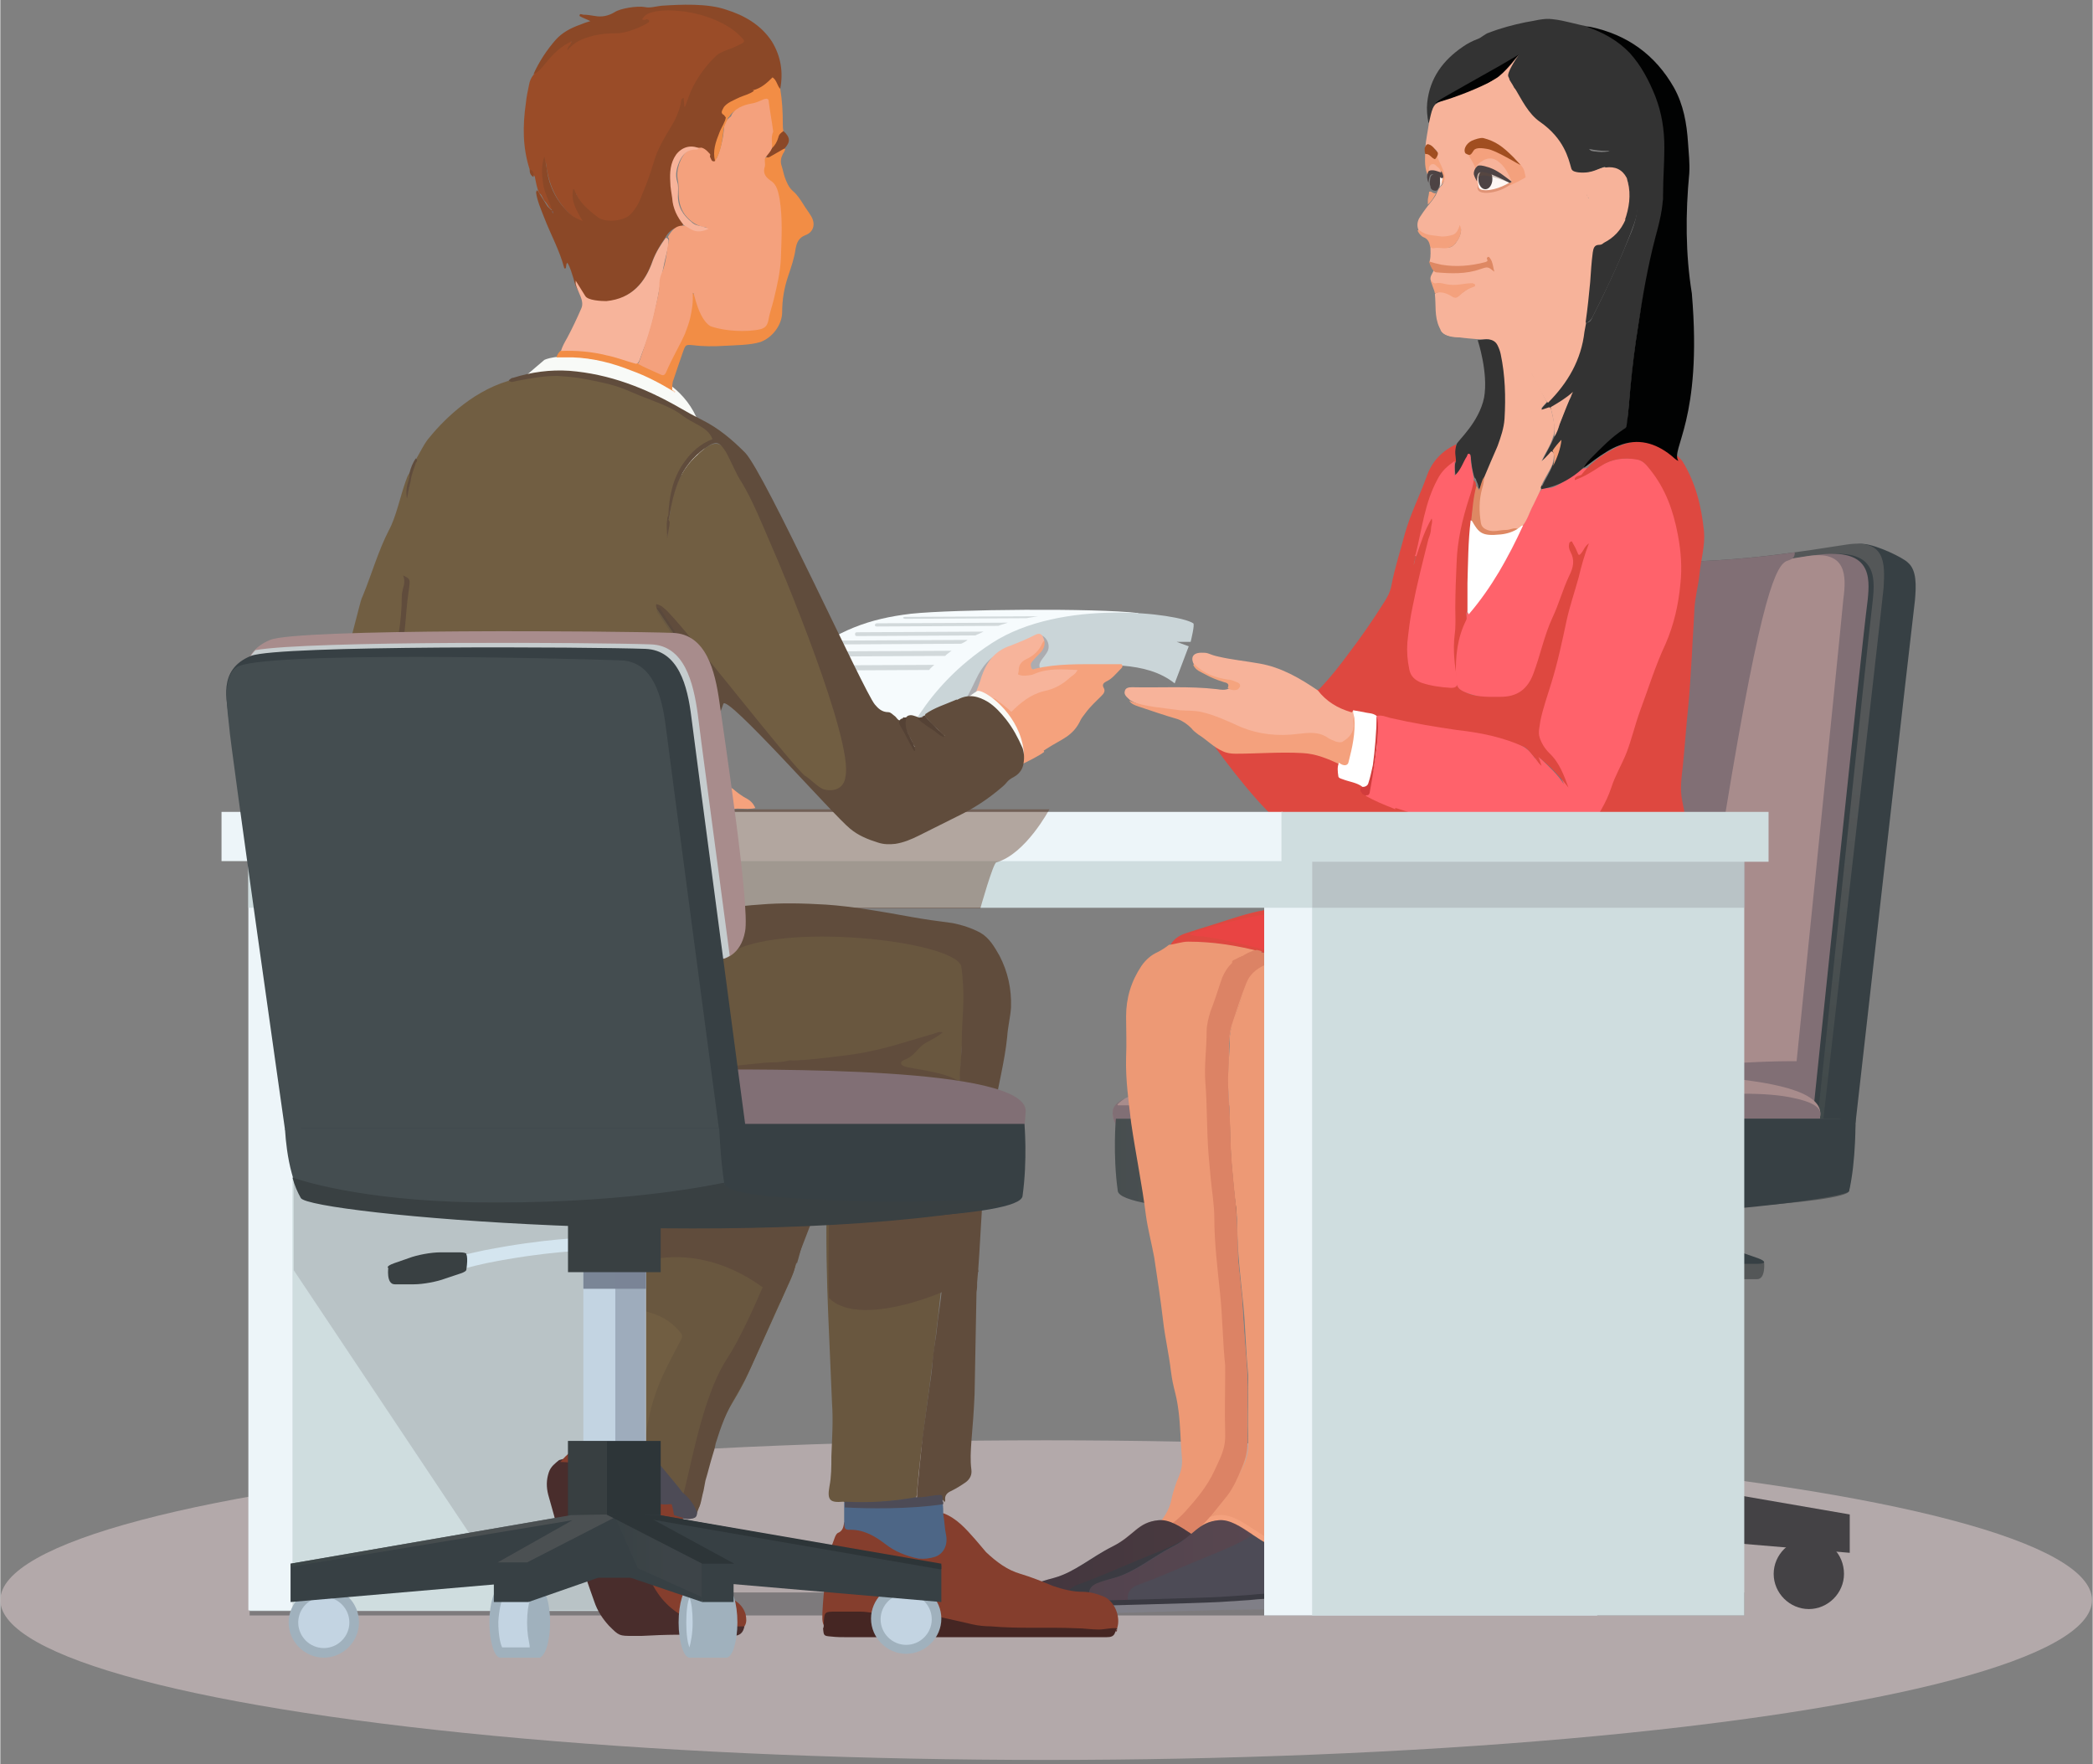 <svg width="414" height="349" version="1.1" id="Layer_1" xmlns="http://www.w3.org/2000/svg" xmlns:xlink="http://www.w3.org/1999/xlink" x="0px" y="0px"
	 viewBox="0 0 327.3 276" style="enable-background:new 0 0 327.3 276;" xml:space="preserve">
<rect x="0" y="0" width="327.3" height="276" fill="#808080" stroke="none"/>
<style type="text/css">
	.st0{opacity:0.7;fill:#C9BBBD;enable-background:new    ;}
	.st1{opacity:0.4;fill:#2D3538;enable-background:new    ;}
	.st2{fill-rule:evenodd;clip-rule:evenodd;fill:#F6FBFD;}
	.st3{opacity:0.2;}
	.st4{fill:#435257;}
	.st5{fill-rule:evenodd;clip-rule:evenodd;fill:#CAD5D8;}
	.st6{opacity:0.4;fill-rule:evenodd;clip-rule:evenodd;fill:#816F75;enable-background:new    ;}
	.st7{fill:#A9B9C9;}
	.st8{fill:#7A8596;}
	.st9{opacity:0.5;fill:#7A8596;enable-background:new    ;}
	.st10{fill:#374044;}
	.st11{fill:url(#SVGID_1_);}
	.st12{fill:url(#SVGID_2_);}
	.st13{fill:#816F75;}
	.st14{fill:#A88C8C;}
	.st15{fill:url(#SVGID_3_);}
	.st16{opacity:0.3;fill:url(#SVGID_4_);enable-background:new    ;}
	.st17{fill:#444245;}
	.st18{fill:url(#SVGID_5_);}
	.st19{fill:#DE4840;}
	.st20{fill-rule:evenodd;clip-rule:evenodd;fill:#ED9975;}
	.st21{fill-rule:evenodd;clip-rule:evenodd;fill:#FF626B;}
	.st22{fill-rule:evenodd;clip-rule:evenodd;fill:#DE4840;}
	.st23{fill-rule:evenodd;clip-rule:evenodd;fill:#DC8365;}
	.st24{fill-rule:evenodd;clip-rule:evenodd;fill:#333333;}
	.st25{fill-rule:evenodd;clip-rule:evenodd;fill:#F7B39A;}
	.st26{fill-rule:evenodd;clip-rule:evenodd;fill:#010202;}
	.st27{fill-rule:evenodd;clip-rule:evenodd;fill:#DE8566;}
	.st28{fill-rule:evenodd;clip-rule:evenodd;fill:#F4A17D;}
	.st29{fill-rule:evenodd;clip-rule:evenodd;fill:#EC626D;}
	.st30{fill-rule:evenodd;clip-rule:evenodd;fill:#FFFFFF;}
	.st31{fill-rule:evenodd;clip-rule:evenodd;fill:#DE8863;}
	.st32{fill-rule:evenodd;clip-rule:evenodd;fill:#F5A37D;}
	.st33{fill-rule:evenodd;clip-rule:evenodd;fill:#F5A47E;}
	.st34{fill-rule:evenodd;clip-rule:evenodd;fill:#4D4344;}
	.st35{fill-rule:evenodd;clip-rule:evenodd;fill:#F5A27D;}
	.st36{fill-rule:evenodd;clip-rule:evenodd;fill:#D13C3C;}
	.st37{fill-rule:evenodd;clip-rule:evenodd;fill:#E94443;}
	.st38{fill-rule:evenodd;clip-rule:evenodd;fill:#394D69;}
	.st39{fill-rule:evenodd;clip-rule:evenodd;fill:#F4A17B;}
	.st40{fill-rule:evenodd;clip-rule:evenodd;fill:#A14E20;}
	.st41{fill-rule:evenodd;clip-rule:evenodd;fill:#EFDAD3;}
	.st42{fill-rule:evenodd;clip-rule:evenodd;fill:#FDF7F4;}
	.st43{fill-rule:evenodd;clip-rule:evenodd;fill:#3B3B42;}
	.st44{opacity:0.2;fill-rule:evenodd;clip-rule:evenodd;fill:url(#SVGID_6_);enable-background:new    ;}
	.st45{fill:#807F88;}
	.st46{opacity:0.3;fill:#807F88;enable-background:new    ;}
	.st47{fill:#3A3A42;}
	.st48{fill-rule:evenodd;clip-rule:evenodd;fill:#4D4B56;}
	.st49{opacity:0.2;fill-rule:evenodd;clip-rule:evenodd;fill:url(#SVGID_7_);enable-background:new    ;}
	.st50{fill-rule:evenodd;clip-rule:evenodd;fill:#E09375;}
	.st51{opacity:0.3;fill-rule:evenodd;clip-rule:evenodd;fill:#6B4F3A;enable-background:new    ;}
	.st52{fill:#CFDDDF;}
	.st53{fill:#EDF5F9;}
	.st54{opacity:0.5;fill:#A5AAAF;enable-background:new    ;}
	.st55{fill-rule:evenodd;clip-rule:evenodd;fill:#F8FAF7;}
	.st56{opacity:0.4;fill-rule:evenodd;clip-rule:evenodd;fill:#5C3019;enable-background:new    ;}
	.st57{fill-rule:evenodd;clip-rule:evenodd;fill:#F7B49B;}
	.st58{fill-rule:evenodd;clip-rule:evenodd;fill:#715E42;}
	.st59{fill-rule:evenodd;clip-rule:evenodd;fill:#69573F;}
	.st60{fill-rule:evenodd;clip-rule:evenodd;fill:#604C3C;}
	.st61{fill-rule:evenodd;clip-rule:evenodd;fill:#853E2D;}
	.st62{fill-rule:evenodd;clip-rule:evenodd;fill:#492D2C;}
	.st63{fill-rule:evenodd;clip-rule:evenodd;fill:#452623;}
	.st64{fill-rule:evenodd;clip-rule:evenodd;fill:#4D6686;}
	.st65{fill-rule:evenodd;clip-rule:evenodd;fill:#554235;}
	.st66{fill-rule:evenodd;clip-rule:evenodd;fill:#5D2622;}
	.st67{fill-rule:evenodd;clip-rule:evenodd;fill:#978787;}
	.st68{fill-rule:evenodd;clip-rule:evenodd;fill:#7D6E6A;}
	.st69{fill:#604C3C;}
	.st70{fill-rule:evenodd;clip-rule:evenodd;fill:#9A4C28;}
	.st71{fill-rule:evenodd;clip-rule:evenodd;fill:#8B4827;}
	.st72{fill-rule:evenodd;clip-rule:evenodd;fill:#F28D45;}
	.st73{fill-rule:evenodd;clip-rule:evenodd;fill:#FCD8BE;}
	.st74{fill-rule:evenodd;clip-rule:evenodd;fill:#7C5E59;}
	.st75{fill-rule:evenodd;clip-rule:evenodd;fill:#F28E47;}
	.st76{opacity:0.1;fill-rule:evenodd;clip-rule:evenodd;fill:#232C3F;enable-background:new    ;}
	.st77{fill:#C5CCCE;}
	.st78{fill:#D4E5EF;}
	.st79{fill:#394042;}
	.st80{fill:#C3D4E2;}
	.st81{fill:#2D3538;}
	.st82{fill:#444D50;}
	.st83{opacity:0.3;fill:url(#SVGID_8_);enable-background:new    ;}
	.st84{fill:#A0B1BD;}
	.st85{opacity:0.2;fill:url(#SVGID_9_);enable-background:new    ;}
	.st86{opacity:0.7;fill:url(#SVGID_10_);enable-background:new    ;}
</style>
<g>
	<ellipse class="st0" cx="163.6" cy="250.3" rx="163.6" ry="25"/>
	<g>
		<rect x="39" y="249.1" class="st1" width="233.8" height="3.6"/>
		<path class="st2" d="M178,95.9c-6.6-0.8-28.8-0.6-35.5,0.1c-6.7,0.8-11.3,2.5-17.7,7.3c-6.4,4.7,3.2,15,3.7,16.2
			c0.5,1.1,5.1,4.3,6.9,4.5c1.8,0.1,4.5,0.1,5.5-0.6c1-0.8,3.1-2.4,3.3-2.9c0.3-0.5,1.9-1.5,2.5-2.4c0.6-0.9,4.1-3.4,5.2-4.2
			c1.1-0.8,9.9-6.4,10.3-6.7c0.4-0.4,11.5-4.7,12-4.7s3.4-2.5,3.4-2.5L178,95.9z"/>
		<g class="st3">
			<path class="st4" d="M146.1,104l-20,0.1c-0.2,0-0.4,0.2-0.4,0.4c0,0.2,0.2,0.4,0.4,0.4l0,0l19.2-0.1
				C145.5,104.5,145.8,104.3,146.1,104z"/>
			<path class="st4" d="M148.8,101.8l-19.8,0.1c-0.2,0-0.4,0.2-0.4,0.4c0,0.2,0.2,0.4,0.4,0.4l0,0l18.8-0.1
				C148.1,102.3,148.4,102.1,148.8,101.8z"/>
			<path class="st4" d="M150.7,100.5c0.2-0.1,0.4-0.2,0.6-0.4l-19.7,0.1c-0.2,0-0.3,0.1-0.3,0.3c0,0.2,0.1,0.3,0.3,0.3l0,0l18.6-0.1
				C150.4,100.7,150.5,100.6,150.7,100.5z"/>
			<path class="st4" d="M153.8,98.8L134,98.9c-0.2,0-0.3,0.1-0.3,0.3s0.1,0.3,0.3,0.3l0,0l18.5-0.1C153,99.2,153.4,99,153.8,98.8z"
				/>
			<path class="st4" d="M137.1,98L137.1,98l19-0.1c0.5-0.2,1-0.3,1.5-0.5l-20.5,0.1c-0.1,0-0.3,0.1-0.3,0.3
				C136.8,97.9,136.9,98,137.1,98z"/>
			<path class="st4" d="M141.5,96.8L141.5,96.8l19-0.1c0.6-0.1,1.2-0.2,1.8-0.3c0,0-0.1,0-0.1,0l0,0l-20.8,0.1
				c-0.1,0-0.2,0.1-0.2,0.2C141.3,96.7,141.4,96.8,141.5,96.8z"/>
		</g>
		<path class="st5" d="M150.5,113.6c5.1-5.4,8.1-9.2,15-9.4c6.9-0.2,13.7-0.9,18.2,2.7l2.2-5.8l-1.9-0.7l2.2,0c0,0,0.7-2.8,0.4-2.9
			c-2.2-1.5-20.6-4-31.5,3.1c-11,7.1-14.3,16.8-14.3,16.8L150.5,113.6z"/>
		<path class="st6" d="M162.3,99.3c0,0-2.7,2.6-3.4,3.1c0.3-0.8,0.6-1.6,0.6-1.6c-2,0.9-4.8,1-6.9,5.5c-2.1,4.5-2.8,4.8-2.8,4.8
			s4-0.1,4.2-0.3c0.3-0.2,2.6-1.4,2.6-1.4s1.5-1,1.4-1.4c-0.1-0.3,0.3-1.8,0.3-1.8s0-0.3-0.1-0.6c0.2,0.3,0.4,0.5,0.5,0.5
			c0.2,0.2,2.7,0.6,2.9,0.6c0.3,0,1.6-1.1,1.1-2c-0.5-1,0.3-1.5,1-2.6C164.5,100.9,163.5,99.2,162.3,99.3z"/>
		<g>
			<g>
				<g>
					<rect x="233.7" y="186.1" class="st7" width="9.8" height="38.8"/>
					<rect x="233.7" y="156.9" class="st8" width="9.8" height="43.9"/>
					<rect x="238.8" y="185.8" class="st9" width="4.7" height="38.8"/>
					<rect x="231.4" y="162" class="st10" width="14.5" height="36.3"/>

						<linearGradient id="SVGID_1_" gradientUnits="userSpaceOnUse" x1="-9945.485" y1="-71.516" x2="-9964.027" y2="-71.516" gradientTransform="matrix(0.929 0 0 -0.929 9483.797 157.681)">
						<stop  offset="0" style="stop-color:#3C4647"/>
						<stop  offset="0.645" style="stop-color:#545758"/>
					</linearGradient>
					<rect x="231.4" y="218.7" class="st11" width="14.5" height="10.8"/>
					<path class="st10" d="M290.2,175.7h-68.3c0,0,8.5-77.1,9.2-81.9c0.6-4.8,2.3-7.7,7-7c7.9,1.3,16,3.1,27.9,3.1
						c7.2,0,13.7-1.2,18.8-2.6c2.6-0.7,4.6-2.5,6.8-2.2c2,0.2,6,2.1,6.8,2.9c1.4,1.2,1.3,3.6,1.1,5.9
						C299.2,96.1,290.2,175.7,290.2,175.7z"/>

						<linearGradient id="SVGID_2_" gradientUnits="userSpaceOnUse" x1="-9938.571" y1="-27.234" x2="-9932.417" y2="77.397" gradientTransform="matrix(0.929 0 0 -0.929 9483.797 157.681)">
						<stop  offset="0" style="stop-color:#3C4647"/>
						<stop  offset="0.645" style="stop-color:#545758"/>
					</linearGradient>
					<path class="st12" d="M285.1,175.7h-70.1c0,0,8.7-78.9,9.4-83.8c0.7-4.9,2.3-7.9,7.2-7.1c8.1,1.3,16.5,3.1,28.7,3.1
						c12,0,21.9-1.7,28.4-2.7c6.3-1,6.1,3,5.9,6.7C294.4,94.2,285.1,175.7,285.1,175.7z"/>
					<path class="st10" d="M284.2,175.7h-70.1c0,0,2.9-60.6,7.6-81.8c1.1-4.8,2.3-7.9,7.2-7.1c8.1,1.3,16.5,3.1,28.7,3.1
						c12,0,20.9-2.2,27.4-3.1c8.4-1.1,8.3,3.3,7.9,7.1C292,101.4,284.2,175.7,284.2,175.7z"/>
					<path class="st13" d="M283.4,175.7h-70.1c0,0,2.9-60.6,7.6-81.8c1.1-4.8,2.3-7.9,7.2-7.1c8.1,1.3,16.5,3.1,28.7,3.1
						c12,0,20.9-2.2,27.4-3.1c8.4-1.1,8.3,3.3,7.9,7.1C291.1,101.4,283.4,175.7,283.4,175.7z"/>
					<path class="st14" d="M280,175.7h-68.6c0,0,2.9-60.7,7.4-81.9c1-4.9,2.3-7.9,7-7.2c7.9,1.3,16.1,3.1,28,3.1
						c11.8,0,22.5-1.7,28.8-2.7c6.2-1,6.2,3,5.7,6.7C287.6,101.3,280,175.7,280,175.7z"/>
					<path class="st13" d="M282.2,166c-11.6-0.1-8.9,1-55.6,1c-7.6,0-8.5-1-14.7-1c-0.3,5.9-0.5,9.6-0.5,9.6H281
						C281,175.7,281.7,170.7,282.2,166z"/>
					<path class="st14" d="M284.7,174.2c0,6.9-23.6,12.5-52.8,12.5s-57.9-5.6-57.9-12.5c0-6.9,40-6.5,52.9-6.5
						C256.1,167.7,284.7,167.3,284.7,174.2z"/>
					<path class="st13" d="M250.3,172.9c3.8,0-68.6,0-75.4,0c-0.6,0,0.9-1,1-1.1c-2,1-1.9,1.9-1.9,2.4c0,3.4,5.9,6.6,15.4,8.8
						c22.3-1.9,54.1-4.5,64.3-5.5c-5,4.2-12.8,7.5-30.4,8.7c4.7,0.3,3.5,0.5,8.6,0.5c29.2,0,52.8-5.6,52.8-12.5c0-1.1-1.6-1.9-4-2.4
						C271.9,169.7,252.6,172.9,250.3,172.9z"/>

						<linearGradient id="SVGID_3_" gradientUnits="userSpaceOnUse" x1="-10053.812" y1="-26.88" x2="-9888.147" y2="-26.88" gradientTransform="matrix(0.929 0 0 -0.929 9483.797 157.681)">
						<stop  offset="0" style="stop-color:#3C4647"/>
						<stop  offset="5.560000e-02" style="stop-color:#3F484A"/>
						<stop  offset="0.336" style="stop-color:#4F5354"/>
						<stop  offset="0.553" style="stop-color:#545758"/>
					</linearGradient>
					<path class="st15" d="M289.2,186.3c-0.7,3.9-113.5,6.6-114.4,0c-0.8-5.7-0.3-11.3-0.3-11.3h113.2l2.5,0.8
						C290.2,175.7,290,181.6,289.2,186.3z"/>
					<path class="st10" d="M243.6,175c0,0-0.2,5.9-0.9,10.1c-0.4,2.6-33.2,3.9-61.7,3.2c39.2,6.8,107.8,0,108.2-2
						c1.1-4.7,1-11.3,1-11.3H243.6z"/>

						<linearGradient id="SVGID_4_" gradientUnits="userSpaceOnUse" x1="-22473.256" y1="-71.599" x2="-22491.797" y2="-71.599" gradientTransform="matrix(0.34 0 0 -0.929 7883.173 157.604)">
						<stop  offset="0" style="stop-color:#3C4647"/>
						<stop  offset="0.645" style="stop-color:#545758"/>
					</linearGradient>
					<rect x="231.4" y="218.7" class="st16" width="5.3" height="10.8"/>
					<g>
						<rect x="230.6" y="229.3" class="st17" width="15.8" height="9.8"/>
						<polygon class="st17" points="289.3,242.9 245.3,239.2 245.3,229.3 289.3,236.9 						"/>
						<polygon class="st17" points="187.5,242.9 231.6,239.2 231.6,229.3 187.5,236.9 						"/>
						<polygon class="st17" points="220.1,242.9 227.8,242.9 228.7,229.9 220.1,236.9 						"/>
						<polygon class="st17" points="227.8,242.9 236.4,239.2 236.4,229.3 227.8,236.9 						"/>
						<polygon class="st17" points="257.5,242.9 249.8,242.9 246.4,229.9 257.5,236.9 						"/>
						<polygon class="st17" points="249.8,242.9 241.2,239.2 241.2,229.3 249.8,236.9 						"/>
						<path class="st17" d="M198.5,245.6c0,3-2.5,5.5-5.5,5.5c-3,0-5.5-2.5-5.5-5.5c0-3,2.5-5.5,5.5-5.5
							C196.1,240.1,198.5,242.6,198.5,245.6z"/>
						<path class="st17" d="M288.4,246.2c0,3-2.5,5.5-5.5,5.5c-3,0-5.5-2.5-5.5-5.5c0-3,2.5-5.5,5.5-5.5
							C286,240.6,288.4,243.1,288.4,246.2z"/>
						<path class="st17" d="M220.6,240.6c-0.9,0-1.7,2.5-1.7,5.5c0,3,0.8,5.5,1.7,5.5h5.9v-8.9l-4.8-2.1L220.6,240.6L220.6,240.6z"
							/>
						<path class="st17" d="M228.2,246.2c0,3-0.8,5.5-1.7,5.5c-0.9,0-1.7-2.5-1.7-5.5c0-3,0.8-5.5,1.7-5.5
							C227.5,240.6,228.2,243.1,228.2,246.2z"/>
						<path class="st17" d="M256.9,240.6c0.9,0,1.7,2.5,1.7,5.5c0,3-0.8,5.5-1.7,5.5H251v-8.9l4.7-2.1L256.9,240.6L256.9,240.6z"/>
						<path class="st17" d="M249.3,246.2c0,3,0.8,5.5,1.7,5.5c0.9,0,1.7-2.5,1.7-5.5c0-3-0.8-5.5-1.7-5.5
							C250.1,240.6,249.3,243.1,249.3,246.2z"/>
					</g>
					<g>
						<path class="st10" d="M270.5,199.8l0.8-1.9c-2.1-0.9-5.6-2.1-10.4-3.1c-9.6-2-18.1-2-18.2-2l0,2c0.1,0,8.4,0.1,17.8,2
							C265.1,197.8,268.5,199,270.5,199.8z"/>
					</g>

						<linearGradient id="SVGID_5_" gradientUnits="userSpaceOnUse" x1="-9926.068" y1="-43.061" x2="-9912.688" y2="-43.061" gradientTransform="matrix(0.929 0 0 -0.929 9483.797 157.681)">
						<stop  offset="0" style="stop-color:#3C4647"/>
						<stop  offset="0.645" style="stop-color:#545758"/>
					</linearGradient>
					<path class="st18" d="M266.9,199.2c1.3,0.5,3.5,0.9,4.9,0.9h3c1.4,0,1.1-2.7,1.1-2.7l-3.2-0.3c-1-0.4-6.7-1.8-8.8-1.8
						c-0.6,0-0.2,2.5-0.2,2.5c0,0.2,0.3,0.4,0.9,0.6L266.9,199.2z"/>
					<path class="st10" d="M266.9,196.8c1.3,0.5,3.5,0.9,4.9,0.9h3c1.4,0,1.5-0.4,0.1-0.9l-2.3-0.8c-1.3-0.5-3.5-0.9-4.9-0.9h-3
						c-1.4,0-1.5,0.4-0.1,0.9L266.9,196.8z"/>
					<path class="st13" d="M270.9,167.4c0.3-1.5-6.6-6.4-1-40.5c5.6-34.1,7.9-38.7,9.7-39.2c0.9-0.3,1.1-0.6,1.1-1.3
						c-5.7,0.8-12.6,1.5-20.4,1.5c-7,0-12.8-0.6-18-1.4c-0.3,2.6-0.5,5.4-0.7,5.8c-0.3,0.8-2.5,16.3-2.5,16.3l-6.6,27.5l-9.7,14
						l-4.1,8.4l1.8,11.2c0,0,4.6,3.6,5.6,4.1c1,0.5,39.5-2,42-2.3C270.6,171.2,270.6,168.9,270.9,167.4z"/>
				</g>
				<path class="st19" d="M183.7,107.7c0,0,14,21.9,20.1,23.2c6.1,1.3,22.7,0.5,22.7,0.5l-3.1-30.6l-9.4,6.9l-7.4,5.6l-16.3-3.1
					L183.7,107.7z"/>
				<g id="AaOQWA_3_">
					<g>
						<path class="st20" d="M171.4,251.5c4-0.1,8-0.1,12-0.2c2.8-0.1,5.7-0.2,8.5-0.3c0.9,0,1.9,0,2.8-0.3c1.3-0.8,2.6-1.6,3.7-2.6
							c2.5-2.3,4.7-4.9,4.9-8.4c0.1-2.1,0.4-4,0.9-6c0.3-1.2-0.2-2.3-0.5-3.4c-0.2-0.7-0.5-0.6-0.7-1.2c-0.6-1.5-0.7-3-0.4-4.5
							c0.2-1.1,0.4-2.2,0.6-3.3c0.2-1,0.1,1,0.3-0.1c0.4-2.9,1.1-5.8,1.8-8.7c0.3-1.1,0.8-2.1,1.2-3.2c1.5-4.2,2.4-8.5,2.9-13
							c0.4-4.6,0.5-9.1,0.6-13.7c0.1-3.3-0.4-6.5-1.2-9.7c-0.3-1.2,0.1-2.3,0.1-3.5c0.4,0.6,0.5,1.3,0.8,2c0.1,0.4,0.3,0.7,0.7,0.8
							c1.6,0,3.4-1.3,3.8-2.8c0.8-3.3,1.5-6.6,1.3-10c-0.1-3-1-5.7-3-7.9c-1.9-2.1-4.3-2.7-7-2.3c-2,0.3-3.9,0.7-5.8,1
							c-0.4,0.1-0.8,0.2-1.2,0.4c-0.2,0.1-0.4,0.2-0.5,0.3c-1.8,0.8-2.9,2.2-3.5,4.1c-0.5,1.5-1,3.1-1.6,4.6c-0.3,1-0.6,2.1-0.6,3.1
							c0,2.7-0.4,5.4-0.2,8c0.3,3.8,0.2,7.5,0.5,11.3c0.2,2.3,0.4,4.6,0.7,6.9c0.1,1,0.2,2,0.2,2.9c0,4,0.5,8,0.9,11.9
							c0.2,1.9,0.3,3.7,0.4,5.6c0.1,1.9,0.2,3.8,0.4,5.7c0,0.4,0,0.8,0,1.1c0,4.2-0.1,5.4,0,9.5c0.1,2.5-0.8,3.9-1.8,6.1
							c-1.1,2.3-2.7,4.2-4.4,6.1c-1,1.1-2.2,2.1-3.5,2.9c-2.7,1.5-5.2,3.3-8,4.7c-1.9,0.9-3.8,1.7-5.8,2.2c-1.1,0.3-1.3,0.5-0.9,1.6
							C170.7,250,170.8,250.8,171.4,251.5z"/>
						<path class="st21" d="M213.6,124.5c1.4,0.8,2.9,1.4,4.4,2c2,1,4,1.7,6.1,2.4c3.7,1.2,7.4,2.4,11.2,3.2
							c1.9,0.4,3.8,0.8,5.8,0.9c1.5,0.1,3,0,4.5-0.6c1.4-0.5,2.4-1.6,3.2-2.7c0.7-1,1.2-2,1.9-3c0.3-0.4,0.5-0.8,0.6-1.2
							c0.7-2.2,1.7-4.2,2.7-6.3c0.6-1.2,0.9-2.4,1.3-3.6c1.7-5.5,3.7-10.9,6-16.2c0.9-2.1,1.2-4.2,1.5-6.4c0.7-5.6,0-11-2.4-16.1
							c-0.8-1.6-1.7-3-3-4.3c-0.4-0.4-0.9-0.7-1.5-0.8c-2-0.3-3.8,0-5.5,1c-1.3,0.8-2,0.1-3.4,0.7c-1.1,0.9-3.1,2.5-4.4,2.8
							c-0.5,0.1-0.9,0-1.4,0.2c-0.6,0.5-0.9,1.2-1.2,1.9c-0.6,1.3-1.1,2.6-1.9,3.9c-1.1,1.9-1.8,4-3,5.9c-1.6,2.5-3.1,5-5,7.3
							c-0.2,0.3-0.4,0.3-0.7,0.3c-0.1,1.2-0.8,2.3-1.1,3.4c-0.6,2.4-0.9,4.9-0.6,7.4c0.1,0.9,0.6,1.4,1.4,1.7
							c1.2,0.4,2.4,0.8,3.6,0.8c0.8,0,1.6,0,2.4,0c2.3,0,4.1-1.2,4.9-3.4c0.5-1.3,1-2.6,1.3-4c0.7-2.8,2-5.3,2.9-8
							c0.5-1.6,1.2-3.2,2-4.7c0.3-0.6,0.3-1.1,0-1.7c-0.3-0.7-0.6-1.3-0.5-2.2c0.4,0.4,0.5,0.8,0.7,1.2c0.1,0.3,0.2,0.6,0.5,0.7
							c0.4,0,0.5-0.3,0.7-0.6c0.1-0.1,0.2-0.3,0.3-0.5c-0.9,2.1-1.1,4.3-1.9,6.5c-1.3,3.9-2,8-3,12c-0.7,2.7-1.6,5.4-2.4,8.1
							c-0.7,2.4-0.1,4.3,1.6,6c0.8,0.7,1.3,1.7,1.7,2.6c0.3,0.6,0.5,1.1,0.7,1.6c-1-1.6-2.4-2.8-3.8-4.2c-0.2-0.2-0.4-0.3-0.6-0.2
							c-0.2,0.2-0.1,0.4,0,0.6c0.1,0.1,0.1,0.3,0.2,0.4c-1-2.4-3.1-3.1-5.2-3.8c-2.7-0.8-5.5-1.3-8.3-1.6c-3.6-0.5-7.2-1.2-10.7-2
							c-0.4-0.1-0.9-0.3-1.2,0.2c-0.1,0.5-0.1,1,0,1.6c0.2,1,0.1,2,0.1,2.9c-0.1,1.1-0.2,2.3-0.5,3.4c-0.1,1.1-0.4,2.2-0.6,3.3
							C214,123.7,213.8,124.1,213.6,124.5z"/>
						<path class="st22" d="M246.3,75.1c1.4-0.5,2.7-1.3,3.9-2.1c1.8-1.2,3.7-1.5,5.9-1.1c1,0.2,1.5,1,2,1.6c2.4,3,3.6,6.4,4.3,10.1
							c0.5,2.6,0.7,5.2,0.4,7.8c-0.3,3.2-1,6.3-2.3,9.3c-1.6,3.4-2.7,7-4,10.5c-0.8,2.2-1.3,4.4-2.1,6.5c-0.7,1.8-1.8,3.6-2.4,5.5
							c-0.8,2.4-2.1,4.4-3.4,6.4c-1.3,1.9-3.1,2.9-5.5,3c-3.7,0.2-7.3-0.7-10.8-1.6c-4.6-1.3-13.9-4.7-14.1-4.6
							c-0.2,2,0.2,4,0.1,6.1c-0.1,0.9-0.1,0.9,0.8,1.2c2.2,0.6,4.4,1.1,6.7,1.4c0.9,0.1,1,0.2,0.6,1.1c-0.6,1.4-1,2.9-1.4,4.4
							c-0.2,0.8-0.3,0.9-1.2,0.7c-1.9-0.6-3.7-1.3-5.4-2.1c-0.8-0.4-1.4-0.8-1.6-1.7c-0.1-0.2-0.1-0.5-0.5-0.5
							c-0.2,0.5-0.6,0.6-1.1,0.6c-5.2,0-10.3,4.1-15.4,4.5c-2.7,0.2-5.3,1-7.8,1.8c-2.1,0.7-4.2,1.3-6.3,2c-1,0.3-2,0.8-2.6,1.8
							c0.2,0.3,0.5,0.2,0.7,0.1c3.4-0.8,6.8-0.2,10.1,0.4c1.2,0.2,2.4,0.5,3.5,0.8c0.5,0,0.9,0.2,1.4,0.1c0.1-0.1,0.3-0.2,0.1-0.4
							c-0.9-0.5-1.9-0.5-2.9-0.8c-3-0.8-6.1-1.5-9.3-1.8c2.6-0.9,5.3-1.7,8-2.2c2.6-0.6,5.3-1.1,8-1.3c2.9-0.2,5.8-0.1,8.5,1.2
							c0.1,0.1,0.3,0.1,0.4,0.2c0.1,0,0.2,0,0.3,0c-1.7,0-3.4,0.4-5.1,0.5c-2.1,0.2-4.2,0.4-6.3,0.5c-0.4,0-0.8,0.1-1.2,0.2
							c-0.2,0-0.4,0.1-0.4,0.3c0,0.2,0.2,0.3,0.4,0.3c0.9,0.4,1.8,0.6,2.7,0.8c3,0.7,6.1,1.3,9.2,1.3c1.7,0,3.4-0.3,5.1-0.4
							c1.9-0.1,3.8-4,5.7-3.8c1.2,0.1,2.4,0.1,3.6,0.2c2.5,0.2,5,0.7,7.4,1.5c4.7,1.6,9.1,3.7,13.4,5.9c2,1,3.9,2,6,2.7
							c0.7,0.2,0.9,0.6,0.9,1.3c-0.1,2.3-0.6,4.4-2.1,6.3c-1,1.2-2.4,1.9-3.7,2.6c-4.3,2.5-9,3.5-13.9,3.5c-3.4,0-6.8-0.2-10.2-0.2
							c-1,0-2,3.7-3,3.7c-0.5,0-0.6-0.2-0.6-0.7c0.1-3.7-0.3-7.3-1.7-10.8c-0.6-1.6-0.9-3.4-1.6-5c-0.8-1.7-1.6-3.4-3-4.7
							c-1.8-1.8-3.9-2.4-6.3-2c-1.1,0.2-2.2,0.4-3.4,0.6c-0.5,0.2-0.9,0.1-1.4,0.1c-0.3,0-0.7,0-1,0.1c-0.3,0.2-0.9-0.1-1.1,0.5
							c0.1,0.1,0.2,0.1,0.4,0.2c0.6,0,1.1,0,1.7,0c1.4,0.1,2.7-0.4,4-0.5c1.1-0.1,2.2-0.2,3.2,0.1c2.2,0.5,3.6,1.9,4.8,3.7
							c1.5,2.4,2.2,5,2.7,7.8c0.5,2.9,0.5,5.9,0.1,8.8c-0.4,2.9-2.1,5.1-5.8,5.4c-0.3,0.1-1.2,0.3-1.1,0.8c0.1,0.5,1.5,0.5,1.6,0.5
							c1.8,0.1,3.6-0.1,5.4-0.2c2.2-0.1,7-4.3,21.4-4.8c5.4-0.5,10.8-0.3,15.5-3.4c3.4-2.2,5.7-5.2,7.2-9c0.1-0.3,0.2-0.6,0.6-0.7
							c1.6-0.8,2.4-2.1,2.6-3.9c0-0.3,0.1-0.7,0.1-1c0-3.8,0.4-7.7,0-11.5c-0.2-2-0.3-4-0.3-6.1c-0.1-3.4-0.6-6.8-1.3-10.2
							c-0.4-1.9-0.1-3.7,0.1-5.6c0.3-2.9,0.5-5.9,0.8-8.8c0.3-2.8,0.4-5.5,0.6-8.3c0.1-2.4,0.3-4.8,0.4-7.3c0.1-1.9,0.6-3.6,0.8-5.5
							c0.2-2.2,0.9-4.4,0.7-6.7c-0.4-3.9-1.3-7.6-3.4-11c-1-1.2-2.3-2-3.7-2.5c-2.5-1-4.9-0.6-7.2,0.7c-1.9,1-3.6,2.3-4.9,4
							C246.5,74.5,246.2,74.7,246.3,75.1z"/>
						<path class="st20" d="M197.3,148.9c-3.8-1-7.6-1.6-11.5-1.6c-1,0-2,0.4-3,0.5c-0.5,0.4-1.1,0.8-1.7,1.1
							c-1.1,0.5-1.9,1.2-2.6,2.2c-1.6,2.4-2.4,5-2.4,7.9c0,2.1,0.1,4.3,0,6.4c-0.1,3.5,0.4,6.9,0.8,10.3c0.7,4.8,1.7,9.6,2.3,14.4
							c0.3,2.2,0.9,4.4,1.3,6.6c0.5,3.3,1,6.6,1.4,10c0.3,2.6,0.9,5.1,1.2,7.7c0.4,3.1,0.8,3.2,1.2,6.3c0.3,2.3,0.3,4.6,0.5,6.9
							c0.2,1.7-0.1,2.6-0.8,4.2c-0.3,0.9-0.6,1.7-0.8,2.7c-0.3,1.8-1.4,3.2-2.6,4.6c-2.5,2.9-5.8,4.7-9.2,6.2
							c-2.1,0.9-4.2,1.8-6.3,2.7c-0.6,0.2-0.8,0.6-0.6,1.2c0,0.1,0,0.3,0.1,0.4c0.4,2.1,0.5,2.2,2.7,2.2c1.4,0,2.7,0,4.1-0.1
							c-0.1-0.9-0.5-1.8-0.8-2.7c-0.1-0.5-0.1-0.7,0.5-0.9c3.8-0.8,7.1-2.6,10.4-4.7c1.5-0.9,3-1.7,4.4-2.7c1.3-0.9,2.5-2,3.5-3.2
							c0.8-1,1.7-2.1,2.5-3.1c1-1.3,1.7-2.9,2.3-4.4c0.7-1.7,0.9-2.7,0.9-4.5c-0.1-3.7,0-4.4,0-8.2c0-3.2-0.4-6.4-0.6-9.7
							c-0.1-1.6-0.2-3.2-0.3-4.7c-0.2-1.6-0.3-3.1-0.5-4.7c0-0.4-0.1-0.7-0.1-1c-0.1-2.6-0.1-5.3-0.3-7.9c-0.3-2.9-0.6-5.8-0.8-8.7
							c0-0.8-0.1-1.7-0.1-2.5c0-3.5-0.5-7-0.3-10.4c0.2-2.4-0.2-4.9,0.6-7.2c0.7-2.1,1.4-4.3,2.2-6.3c0.5-1.3,1.5-2.2,2.8-2.8
							c0.2-0.1,0.4-0.3,0.6-0.4c-0.1-0.4-0.4-0.3-0.7-0.3c-1.1,0.1-2.3,0.2-3.4,0.3c-0.1,0-0.2,0-0.3,0c-0.2,0-0.5,0-0.6-0.2
							c-0.1-0.3,0.3-0.3,0.5-0.4c0.7-0.3,1.4-0.5,2.1-0.6C196.3,149.5,196.9,149.4,197.3,148.9z"/>
						<path class="st23" d="M194.9,149.2c-0.2,0.1-0.4,0.2-0.5,0.3c-1.8,0.8-2.9,2.2-3.5,4.1c-0.5,1.5-1,3.1-1.6,4.6
							c-0.3,1-0.6,2.1-0.6,3.1c0,2.7-0.4,5.4-0.2,8c0.3,3.8,0.2,7.5,0.5,11.3c0.2,2.3,0.4,4.6,0.7,6.9c0.1,1,0.2,2,0.2,2.9
							c0,4,0.5,8,0.9,11.9c0.2,1.9,0.3,3.7,0.4,5.6c0.1,1.9,0.2,3.8,0.4,5.7c0,0.4,0,0.8,0,1.1c0,4.2-0.1,5.4,0,9.5
							c0.1,2.5-0.8,3.9-1.8,6.1c-1.1,2.3-2.7,4.2-4.4,6.1c-1,1.1-2.2,2.1-3.5,2.9c-2.7,1.5-5.2,3.3-8,4.7c-1.5,0.8-3,1.4-4.6,1.9
							c-0.8,0.3-1.5,0.7-2.3,1c0,0.2,0,0.5,0.2,0.9c0.3,0.8,0.4,1.6,0.9,2.2c1,0,2,0,3,0c-0.2-0.5-0.3-0.9-0.5-1.4
							c-0.1-0.5-0.1-0.7,0.5-0.9c3.8-0.8,7.1-2.6,10.4-4.7c1.5-0.9,3-1.7,4.4-2.7c1.3-0.9,2.5-2,3.5-3.2c0.8-1,1.7-2.1,2.5-3.1
							c1-1.3,1.7-2.9,2.3-4.4c0.7-1.7,0.9-2.7,0.9-4.5c-0.1-3.7,0-4.4,0-8.2c0-3.2-0.4-6.4-0.6-9.7c-0.1-1.6-0.2-3.2-0.3-4.7
							c-0.2-1.6-0.3-3.1-0.5-4.7c0-0.4-0.1-0.7-0.1-1c-0.1-2.6-0.1-5.3-0.3-7.9c-0.3-2.9-0.6-5.8-0.8-8.7c0-0.8-0.1-1.7-0.1-2.5
							c0-3.5-0.5-7-0.3-10.4c0.2-2.4-0.2-4.9,0.6-7.2c0.7-2.1,1.4-4.3,2.2-6.3c0.5-1.3,1.5-2.2,2.8-2.8c0.2-0.1,0.4-0.3,0.6-0.4
							c-0.1-0.4-0.4-0.3-0.7-0.3c-1.1,0.1-2.3,0.2-3.4,0.3c-0.1,0-0.2,0-0.3,0c-0.2,0-0.5,0-0.6-0.2c-0.1-0.3,0.3-0.3,0.5-0.4
							c0.7-0.3,1.4-0.5,2.1-0.6c0.5,0,1.1-0.1,1.4-0.6c-0.2-0.1-0.4-0.1-0.7-0.2c-0.2,0-0.4,0.1-0.6,0.1
							C195.6,148.9,195.2,149,194.9,149.2z"/>
						<path class="st24" d="M241.1,76.5c0.5-0.1,4.1-0.5,7.6-4.4c0.7-0.6,1-1.2,1.7-1.8c1.1-1,2.2-2,3.4-2.9
							c0.4-0.3,0.7-0.6,0.7-1.2c0.3-3.4,0.6-6.7,1-10.1c0.8-6.4,2-12.8,3.5-19.1c0.3-1.3,0.8-2.5,1-3.9c0.1-1,0.1-1.9,0.2-2.9
							c0.2-3.1,0.3-6.2,0.2-9.3c-0.1-3.4-1.4-6.4-3-9.4c-1.5-2.8-3.7-5-6.5-6.4c-0.7-0.4-1.4-0.7-2.3-0.8c0,0,0,0,0,0
							c0-0.1,0-0.1,0.1-0.1c-2-0.3-3.9-1-5.9-1.2c-1.4-0.2-2.9,0.3-4.3,0.5c-1.9,0.4-3.8,0.9-5.6,1.6c-0.7,0.2-1.2,0.8-1.8,1
							c-0.8,0.3-1.6,0.7-2.3,1.2c-3.1,2.1-5.2,4.9-5.6,8.8c-0.1,1,0,2.1,0.2,3.1c0.5,0,0.4-0.4,0.5-0.7c0.2-0.8,0.3-1.6,0.9-2.3
							c0.3-0.2-0.5-0.1-0.1-0.3c0.3-0.2,0.6-0.3,0.9-0.4c1.3-0.4,2.5-0.9,3.5-1.7c2.1-1.6,4.5-2.6,6.7-4c0.4-0.3,0.9-0.5,1.3-0.8
							c-0.8,0.8-1.5,1.6-1.9,2.6c0.6,0.7,0.8,1.6,1.5,2.2c0.6,0.4,0.9,1.1,1.3,1.7c1.2,1.8,2.6,3.3,4.6,4.2c2.8,1.2,5.5,2.5,8.5,3.1
							c0.1,0,0.3,0.1,0.4,0.1c0.2,0.1,0.4,0.1,0.4,0.4c0,0.2-0.2,0.3-0.4,0.4c-0.7,0.1-1.3,0.1-2,0c-0.3,0-0.5-0.1-0.7-0.1
							c-0.1,0-0.3-0.1-0.4,0.1c-0.1,0.2,0.1,0.3,0.2,0.4c0.8,0.6,1.5,1.3,2.3,1.9c0.2,0.1,0.2,0.3,0.3,0.5c0.1,0.1,0.3,0.1,0.4,0.1
							c1.1-0.2,1.9,0.3,2.5,1.2c0.1,0.1,0.2,0.2,0.3,0.2c1,0.8,1.5,2,1.6,3.2c0.2,1.8-0.2,3.5-0.9,5.2c-1.8,4.4-3.8,8.8-6,13.1
							c-0.2,0.5-0.4,1-1.1,1c-0.3,0.2-0.2,0.5-0.3,0.7c-0.4,2.3-0.8,4.7-2,6.8c-1,1.8-2.3,3.5-3.8,5c-0.3,0.4-0.7,0.6-0.8,1.1
							c0.1,0.2,0.2,0.2,0.4,0.3c0.4,0,0.7-0.2,1-0.3c1.2-0.6,2.3-1.3,3.3-2.2c-1.2,2-1.7,4.4-2.8,6.6c-0.4,1-1,2-1.5,3
							c-0.1,0.2-0.3,0.5-0.3,0.8c0,0.1,0.1,0.2,0.2,0.2c0.7-0.4,1-1.1,1.5-1.6c0.4-0.5,0.7-0.9,1.1-1.4c-0.3,1.2-0.8,2.3-1.2,3.3
							c-0.4,1.1-1.1,2.1-1.6,3.2C241,75.9,240.7,76.2,241.1,76.5z"/>
						<path class="st25" d="M254.4,27.8c-0.7-1.3-1.8-1.8-3.3-1.6c-0.4-0.1-0.7,0.1-1.1,0.2c-1,0.4-2.1,0.7-3.2,0.5
							c-0.6-0.1-0.9-0.3-1-0.9c-0.4-1.6-1.1-3.2-1.9-4.7c-0.2-0.4-0.4-0.6-0.7-0.8c-2-1-3.5-2.7-4.7-4.5c-0.5-0.8-1-1.6-1.7-2.3
							c-0.3-0.6-0.7-1.1-1-1.7c-0.1-0.2-0.2-0.4-0.5-0.4c-0.2-0.1-0.4,0-0.6,0.1c-2.4,1.7-5.3,2.6-8,3.7c-0.6,0.2-1.3,0.3-1.8,0.7
							c-0.4,0.1-0.6,0.4-0.8,0.8c-0.3,0.7-0.4,1.4-0.6,2.2c-0.2,1.4-0.5,2.7-0.6,4.1c0.1,0,0.1,0,0.2,0c0.3-0.1,0.4-0.7,0.8-0.3
							c0.4,0.4,1,0.6,0.9,1.3c0,0.1-0.4,0.2-0.3,0.4c0.2,0.9,1,1.7,1.2,2.6c0.2,0.8,0.2,1.3-0.3,1.9c-0.1,0-0.1,0.1-0.2,0.2
							c-0.3,0.3-0.6,1.2-0.7,1.3c-0.3,0.5-0.7,1-1.1,1.5c0.2-0.3-0.8,1-1.3,1.8c-0.5,0.7-0.6,1.6-0.1,2.4c1.3,0.9,2.8,0.9,4.3,0.9
							c1.2,0,1.9-0.5,2.2-1.4c0,0.9-0.4,1.6-0.9,2.3c-0.3,0.3-0.6,0.6-1,0.6c-1,0.1-1.9,0.1-2.9-0.3c0,0.8,0.1,1.6-0.1,2.4
							c-0.1,0.3,0.1,0.5,0.2,0.7c1.5,0.2,3,0.5,4.5,0.5c1.3,0,2.5-0.2,3.7-0.5c0.4-0.1,0.8-0.2,0.9-0.7c0.3,0.3,0.3,0.8,0.5,1.2
							c-0.6-0.5-1.1-0.3-1.6-0.1c-1.6,0.5-3.2,0.8-4.9,0.7c-0.9,0-1.8-0.1-2.7-0.3c-0.2,0.6-0.7,1-0.4,1.7c0.1,0.5,0.5,0.6,1,0.7
							c1.8,0.3,3.6,0.3,5.4,0.1c-0.8,0.4-1.5,1-2.2,1.5c-0.3,0.2-0.6,0.1-0.9-0.1c-0.6-0.3-1.2-0.6-1.9-0.5c-0.3,0-0.6,0-0.8,0.3
							c0.2,1.7-0.1,3.5,0.7,5.2c0.1,0.2,0.3,0.7,0.5,0.8c1,0.9,2.1,0.7,3.4,0.8c1.6,0.1,3.3,0.1,4.9,0c4.1-0.2,7.5-1.9,10.3-4.9
							c0.9-0.9,1.3-2.1,1.7-3.3c0.9-2.9,1.6-5.9,1.5-8.9c0-0.2,0-0.4,0.1-0.6c0.3-1,0.4-2,0.3-3.1c-0.1-0.6,0.1-1.1,0.3-1.7
							c0.1,0.3,0.1,0.7,0.4,0.6c0.4,0,0.3-0.4,0.3-0.7c0-0.3,0.1-0.7,0.4-0.9c0.9-1,2-1.8,3.3-2.1c0.4-0.1,0.8,0.1,1.1,0.4
							c0.3,0.3,0.4,0.7,0.7,1c0.3,0.4,0.5,0.4,0.6-0.1C254.8,28.2,254.7,27.9,254.4,27.8z"/>
						<path class="st22" d="M215.3,112c0.7-0.2,1.4,0.1,2.1,0.3c3.5,0.8,7,1.4,10.5,1.9c3.6,0.4,7.1,1.1,10.4,2.6
							c0.8,0.4,1.2,1.2,1.8,1.8c0.3,0.4,0.6,0.9,1,1.2c-0.2-0.5-0.3-1-0.5-1.4c1.8,1.4,3.3,3,4.7,4.8c-0.7-1.9-1.4-3.9-3-5.4
							c-0.7-0.7-1.2-1.5-1.5-2.4c-0.3-0.9,0-1.7,0.1-2.6c0.4-2,1.1-3.9,1.7-5.9c1-3.2,1.7-6.5,2.4-9.8c0.5-2.3,1.3-4.6,1.9-6.8
							c0.4-1.7,0.9-3.5,1.6-5.3c-0.6,0.4-0.8,1-1.1,1.4c-0.1,0.1-0.2,0.3-0.4,0.4c-0.2,0-0.2-0.2-0.3-0.4c-0.2-0.5-0.4-0.9-0.7-1.4
							c-0.1-0.1-0.1-0.4-0.3-0.3c-0.2,0.1-0.3,0.2-0.3,0.4c-0.1,0.4,0,0.8,0.2,1.2c0.7,1.3,0.5,2.4-0.2,3.8c-1,2.1-1.6,4.4-2.6,6.5
							c-1.3,2.8-1.9,5.9-3,8.8c-0.9,2.4-2.5,3.6-5.1,3.6c-1.7,0-3.4,0.1-5-0.5c-1.6-0.6-2-0.9-2-2.7c-0.1-3.1,0.2-6,1.6-8.8
							c0.2-0.4-0.1-0.8,0.1-1.3c0.3-0.3,0.2-0.7,0.2-1c-0.1-3.1,0.1-6.3,0.2-9.4c0-1.2,0.1-2.5,0.3-3.7c0.2-1.8,0.5-3.6,0.8-5.4
							c-0.1-0.4,0-1-0.6-1.1c-1.2,4-2.6,7.9-2.8,12.1c-0.1,2.7-0.2,5.5-0.3,8.2c-0.1,1.6-0.1,3.2-0.2,4.8c-0.2,2,0.1,4,0.4,6
							c0.1,1-0.1,1.3-1.1,1.2c-1.3-0.1-2.7-0.3-3.9-0.7c-1-0.4-1.7-1-1.9-2.1c-0.4-1.9-0.3-3.8-0.1-5.7c0.4-3.6,1.3-7.1,2.2-10.5
							c0.5-2.1,1.1-4.2,1.4-6.4c0.1-0.3,0.3-0.8-0.1-0.9c-0.4-0.1-0.6,0.4-0.7,0.7c-0.8,1.7-1.3,3.4-1.8,5.2c-0.1,0.5-0.3,1-0.3,1.4
							c0.1-0.4,0.2-1,0.4-1.6c0.8-3,1.5-5.9,2.3-8.9c0.2-0.8,0.5-1.6,1-2.3c0-0.1,0.1-0.1,0.1-0.2c0.3-1.4,1.4-2.2,2.5-2.9
							c0.1-0.1,0.3-0.2,0.3-0.4c0.1-0.9,0.2-1.7,0-2.6c-2.1,1-3.7,2.6-4.5,4.8c-1.1,3.1-2.6,6-3.5,9.2c-0.7,2.7-1.6,5.4-2.1,8.1
							c-0.2,1-0.6,1.8-1.2,2.7c-1.7,2.7-3.5,5.3-5.4,7.8c-1.4,1.9-2.8,3.7-4.4,5.4c-0.2,0.2-0.4,0.5-0.8,0.4
							c-0.1,0.3,0.1,0.4,0.3,0.6c1.3,1.4,2.9,2.5,4.8,3c0.2,0.1,0.4,0,0.7-0.1C212.9,111.5,214.1,111.8,215.3,112z"/>
						<path class="st26" d="M248.7,4.2c-0.1,0-0.3,0-0.5,0c2.6,0.9,4.9,2.2,6.7,4.1c1.8,2,3,4.3,4,6.8c1,2.6,1.4,5.2,1.4,8
							c0,2.4-0.2,4.8-0.2,7.2c0,2.3-0.6,4.6-1.2,6.8c-1.2,4.6-2,9.2-2.7,13.9c-0.5,3.1-0.9,6.3-1.2,9.5c-0.2,2-0.3,4-0.6,6
							c0,0.3-0.2,0.5-0.4,0.6c-2,1.3-3.6,3-5.3,4.7c-0.1,0.1-0.5,0.5-1,1.3c-0.3,0.5,3-2.5,5.5-3.4c3-1.2,5.7-0.4,8.1,1.5
							c0.4,0.3,0.7,0.7,1.2,0.9c-1.3-1.8,3.8-6.3,2.1-26.2c-1-6.2-1-12.5-0.4-18.8c0.1-1.6-0.1-3.2-0.2-4.8c-0.2-3-0.7-5.9-2.2-8.6
							C258.9,8.6,254.5,5.4,248.7,4.2z"/>
						<path class="st27" d="M210.5,175.2c-0.1-0.4,1.1-0.2,1.6-0.5c-0.6-0.6-1.6-1.3-1.6-2c0-0.4,0-0.7-0.4-0.7
							c-0.3,0-0.4-0.2-0.5-0.5c-0.2-0.7-0.4-1.4-0.6-2c-0.1-0.3-0.1-0.7-0.5-0.6c-0.3,0.1-0.2,0.4-0.3,0.7c-0.2,1.8,0,3.5,0.5,5.3
							c0.4,1.5,0.4,3.1,0.8,4.7c0.1,0.4-0.1,0.9-0.1,1.3c0,2.7,0.1,5.4,0,8.1c-0.1,2.4-0.3,4.8-0.6,7.2c-0.2,2.4-0.5,4.8-1.1,7.2
							c-0.7,2.8-1.6,5.5-2.6,8.2c-0.7,1.8-1,3.8-1.4,5.7c-0.5,1.8-0.8,0.7-0.9,2.5c-0.1,2-0.6,3.9-0.8,5.9c-0.1,1.4,0.5,2.7,0.9,4
							c0.3,0.9,0.6,1,0.9,2c0.4,1.5-0.1,2.8-0.5,4.2c-0.2,0.5-0.3,1-0.2,1.5c0.1,1.8-0.1,3.6-0.9,5.2c-0.9,2.1-2.4,3.8-4.1,5.3
							c-1.2,1-2.4,1.9-4,2.7c0.2,0,0.4,0.1,0.5,0.1c1.9-0.1,3.8-0.1,5.6-0.4c1.4-0.2,2.8-0.4,4.2-0.9c0.9-0.3,1.6-1,2.2-1.7
							c0.6-0.7,0.5-1.5,0.5-2.2c0.1-1.9-0.1-3.8-0.7-5.6c-0.2-0.6-0.5-1.2-0.4-1.8c0.1-2.2-0.2-4.4-0.6-6.5
							c-0.4-2.7-0.2-4.6-0.2-7.3c0.1-5.2,1.4-7.2,2.6-12.3c1-4.2,2-8.4,2.7-12.7c0.4-2.3,0.8-4.5,1-6.8c0.4-3.7,0.8-7.4,0.3-11.2
							c-0.2-1.7-0.3-3.4-0.7-5C211,175.9,210.5,175.5,210.5,175.2z"/>
						<path class="st25" d="M211.6,111.2c-0.1,0-0.1,0.3-0.3,0.2c-2.1-0.6-3.9-1.7-5.2-3.4c-2.8-1.9-5.7-3.6-9.1-4.2
							c-2.2-0.4-4.4-0.6-6.5-1.1c-0.5-0.1-1.1-0.3-1.6-0.5c-0.3-0.1-0.6-0.1-1-0.1c-1.4,0-1.8,0.8-1.1,2c1.5,1.4,3.3,2.2,5.4,2.5
							c0.4,0.1,0.8,0.2,1.2,0.3c0.2,0.1,0.5,0.2,0.4,0.5c-0.1,0.3-0.3,0.4-0.6,0.4c-0.4,0-0.7,0-1-0.1c-0.6,0.3-1.3,0.2-1.9,0.1
							c-4.4-0.5-8.8-0.2-13.3-0.3c-0.5,0-1,0.1-1.1,0.6c-0.2,0.6,0.4,1,0.8,1.4c1.6,1,3.3,1.2,5.1,1.4c1.6,0.2,3.3,0.5,4.9,0.5
							c2.2,0.1,4.2,1,6.1,2c3.1,1.5,6.2,2,9.6,1.8c0.7,0,1.4-0.1,2.1-0.3c0.9-0.2,1.8,0,2.6,0.4c0.6,0.3,1.1,0.6,1.7,0.8
							c0.7,0.3,1.3,0.3,2-0.2c0.9-0.7,1.4-1.6,1.3-2.7c0-0.3,0-0.6,0.1-0.9C211.9,111.8,211.9,111.4,211.6,111.2z"/>
						<path class="st25" d="M254.6,28.5c0,0.1,0,0.2,0,0.4c-0.3-0.5-0.6-0.9-0.9-1.3c-0.3-0.5-0.8-0.6-1.4-0.5
							c-1.2,0.2-2.1,1-3.1,1.7c-0.6,0.5-0.8,1.2-0.7,2.2c-0.5-0.4-0.2-0.9-0.4-1.3c-0.6,0.7-0.8,2-0.6,3c0.1,0.3,0.1,0.6,0,1
							c-0.3,1-0.4,2.1-0.4,3.2c-0.1,2.3-0.6,4.5-1.2,6.7c-0.2,0.8-0.4,1.5-0.7,2.2c-0.9,2.2-2.7,3.6-4.7,4.8
							c-2.2,1.3-4.6,1.6-7.1,1.7c-1.6,0.1-3.2,0.2-4.7,0.2c-1,0-2.2,0.1-3-0.7c-0.1-0.1-0.2-0.2-0.4-0.2c0.3,0.7,1,0.9,1.7,1
							c0.9,0.2,4.2,0.5,4.9,0.5c1.4-0.1,1.8,0.2,2.3,1.4c0.5,1.3,0.7,2.7,0.8,4.1c0.3,2.7,0.3,5.4-0.1,8.2c-0.1,0.7-0.4,1.4-0.6,2.1
							c-0.1,0.3-0.3,0.5-0.1,0.9c0.4,0.2,0.5-0.1,0.8-0.3c1.1-1,1.6-2.3,2-3.7c0.5-2.1,0.5-4.2,0.5-6.3c0-0.4-0.2-1,0.5-1.2
							c1.2-0.2,1.4-0.2,1.8,0.7c0.5,1,1,2,1.6,3c0.2,0.4,0.4,0.8,0.7,1c3.1-3.1,5.2-6.7,5.7-11.1c0.1-0.5,0.2-1.1,0.3-1.6
							c0.5-0.7,0.4-1.6,0.5-2.4c0.3-2.4,0.6-4.8,0.7-7.3c0-0.3,0.1-0.5,0.1-0.8c0.1-0.6,0.3-1.1,1-1.3c0.2,0,0.4-0.2,0.5-0.3
							c0-0.5-0.4-0.3-0.7-0.4c-0.5,0-0.9-0.2-1.2-0.6c-0.5-0.7-0.4-1.5,0.4-1.8c1-0.4,1.9-1,2.7-1.7c0.6-0.5,1.2-0.4,1.7,0.2
							c0.2,0.2,0.2,0.5,0.6,0.4c0.1,0,0.1-0.1,0.1-0.2c0.5-1.8,0.8-3.6,0.5-5.4C254.9,28.6,254.9,28.5,254.6,28.5z"/>
						<path class="st24" d="M234.2,69.8c0.5-1.4,1-2.8,1.1-4.3c0.2-3.4,0.1-6.8-0.6-10.1c-0.1-0.5-0.3-1-0.5-1.4
							c-0.4-0.8-1.2-1-2.1-0.9c-0.8,0.1-1,0.1-1,0.1s1.7,5.1,1,9c-0.8,3.9-4.1,6.7-4.3,7.3c-0.4,1.3-0.1,1.8-0.1,2.7
							c-0.3,0.6-0.2,1.3-0.1,1.9c0,0.4,0.3,0.4,0.6,0.2c0.4-0.3,0.6-0.8,0.8-1.2c0.3-0.5,0.5-1.1,1-1.7c0.1,1,0.2,1.8,0.4,2.6
							c0.1,0.3,0.1,0.7,0.4,0.9c0.1,0.4,0.3,0.7,0.4,1.1c0,0.1,0,0.3,0.1,0.4c0.1,0.1,0.1,0.3,0.3,0.3c0.2,0,0.3-0.2,0.4-0.3
							c0.2-0.6,0.4-1.2,0.6-1.8c0.6-1.4,1.2-2.7,1.8-4C234.2,70.4,234.3,70.1,234.2,69.8z"/>
						<path class="st28" d="M211.8,112.2c-0.3,0.3-0.1,0.7-0.1,1c0.1,1.3-0.7,2.2-1.7,2.8c-0.3,0.2-0.7,0.1-1.1,0
							c-0.4-0.2-0.8-0.3-1.1-0.5c-1.5-1.1-3.1-0.9-4.8-0.7c-3.1,0.4-6.1,0.1-9-1.1c-2-0.9-3.9-1.8-6-2.3c-1.2-0.3-2.4-0.2-3.5-0.3
							c-2.7-0.4-5.4-0.5-7.9-1.5c0.3,0.5,0.8,0.7,1.4,0.9c2.1,0.7,4.1,1.4,6.2,2c0.8,0.3,1.5,0.8,2.1,1.4c0.3,0.4,0.7,0.7,1.1,1
							c1.3,0.8,2.4,2,3.8,2.6c0.6,0.3,1.3,0.4,2,0.4c3.5,0,7-0.3,10.5-0.1c2.1,0.1,4,0.9,5.9,1.8c0.1,0.5,0.6,0.5,1,0.5
							c0.4,0,0.7-0.3,0.8-0.7c0.3-1,0.5-2.1,0.7-3.1c0.1-0.9,0.2-1.7,0.3-2.6C212.1,112.9,212.1,112.5,211.8,112.2z"/>
						<path class="st29" d="M216,136.9c0.1,0.1,0.2,0.2,0.2,0.3c0.2,1.2,1.1,1.8,2.1,2.2c1.8,0.8,3.7,1.5,5.6,2.1
							c0.6,0.2,0.8,0,0.9-0.6c0.4-1.5,0.8-3,1.3-4.4c0.6-1.5,0.6-1.5-1.1-1.8c-2.2-0.3-4.3-0.9-6.5-1.4c-0.5-0.1-0.4-0.6-0.5-0.9
							c-0.1,1.1-0.9,1.9-1.3,2.9C216.5,135.9,216.3,136.4,216,136.9z"/>
						<path class="st30" d="M211.8,112.2c0.2,2.4-0.3,4.7-0.9,7c-0.1,0.6-0.8,0.7-1.5,0.1c-0.3,0.7-0.2,1.4-0.1,2.1
							c0,0.3,0.4,0.4,0.7,0.5c1,0.4,2.2,0.5,3.1,1.2c0.7,0.2,1,0,1.2-0.8c0.2-0.9,0.5-1.7,0.6-2.6c0.3-1.8,0.6-3.6,0.5-5.4
							c0-0.2,0-0.4-0.1-0.6c0-0.6,0-1.1,0-1.7c-0.6-0.5-1.3-0.4-2-0.6c-0.6-0.1-1.1-0.2-1.7-0.3
							C211.6,111.5,211.7,111.8,211.8,112.2z"/>
						<path class="st28" d="M223.6,38.3c0.1,0.5,0.4,0.6,0.8,0.5c0.6-0.1,1.3,0.1,1.9,0c0.6-0.1,1-0.3,1.3-0.7
							c0.6-0.8,1.2-1.7,0.7-2.9c-0.2,0.6-0.4,1.2-1,1.5c-0.6,0.2-1.2,0.3-1.8,0.3c-1.2-0.2-2.4-0.1-3.4-0.9c-0.1-0.1-0.3-0.2-0.4,0
							c0.2,0.4,0.5,0.8,0.9,1C223.2,37.3,223.5,37.8,223.6,38.3z"/>
						<path class="st31" d="M224.6,42.6c2.3,0.2,4.7,0.3,6.9-0.5c1.2-0.4,1.2-0.4,2.2,0.4c-0.2-0.7-0.2-1.4-0.6-2
							c-0.1-0.1-0.2-0.4-0.4-0.3c-0.2,0.1-0.2,0.3-0.1,0.4c0.1,0.3-0.1,0.3-0.3,0.4c-2.3,0.6-4.6,0.8-6.9,0.4
							c-0.5-0.1-1.3-0.3-1.9-0.5C223.6,41.3,224,42.5,224.6,42.6z"/>
						<path class="st28" d="M224.4,45.9c1-0.4,1.9,0,2.7,0.5c0.5,0.3,0.7,0.2,1.1-0.1c0.6-0.6,1.3-1.1,2.2-1.4
							c0.1-0.1,0.3,0,0.3-0.3c0-0.2-0.2-0.2-0.4-0.3c-0.7,0-1.3,0.1-2,0.2c-0.8,0.1-1.6,0.1-2.4-0.1c-0.4-0.1-0.9-0.2-1.3-0.1
							c-0.4,0.1-0.6-0.2-0.8-0.5C223.9,44.7,224.3,45.2,224.4,45.9z"/>
						<path class="st32" d="M225.1,29.2c0.6-0.5,1-1.1,0.8-1.9c-0.2-1-0.8-1.8-1.1-2.8c-0.9-0.1-1.5-0.5-1.8-1.3c0,0-0.1,0-0.1,0
							c0,1.3-0.2,2.7,0.3,4c0.3,0,0.3-0.2,0.4-0.4c0.1-0.3,0.1-0.7,0.4-0.8c0.4-0.1,0.6,0.2,0.8,0.4c0.2,0.2,0.3,0.4,0.4,0.6
							c0.1,0.3,0.3,0.6,0.3,0.9c0,0.3-0.1,0.6-0.2,0.8C225.2,28.9,225.2,29.1,225.1,29.2z"/>
						<path class="st33" d="M192,107.6c0.3,0.4,1.5,0.5,1.7,0.1c0.4-0.4,0.3-0.8-0.3-1c-0.5-0.2-0.9-0.4-1.4-0.4
							c-1.9-0.3-3.7-0.9-5.1-2.3c-0.1-0.1-0.2-0.1-0.3,0c0.4,0.9,1.2,1.1,1.9,1.5c0.9,0.5,1.9,0.9,2.9,1.2
							C191.9,106.8,192.3,107,192,107.6z"/>
						<path class="st34" d="M224.7,29.8c0.4-0.3,0.7-1.6,0.5-2.1c-0.3-0.4-0.7-0.6-1.1-0.4c-0.5,0.2-0.4,0.7-0.5,1.2
							c0,0.2,0,0.4,0.1,0.6C223.7,29.8,224.4,29.9,224.7,29.8z"/>
						<path class="st34" d="M223.4,28.6C223.4,28.6,223.4,28.6,223.4,28.6c0.2-1.8,0.5-1.4,1.8-0.9c0.1,0.1,0.1,0.2,0.2,0.2
							c0.1,0,0.2,0,0.3-0.1c0.1-0.3-0.1-0.6-0.2-0.9c-0.7-0.6-1.2-0.7-1.9-0.3c-0.2,0.2-0.3,0.3-0.3,0.5
							C223.1,27.6,223.2,28.1,223.4,28.6z"/>
						<path class="st35" d="M223.3,31.3c0,0.3,0,0.4,0,0.7c0.6-0.5,1-1.2,1.3-1.8c-0.5,0.2-0.7-0.4-1.1-0.2
							C223.5,30.4,223.3,31,223.3,31.3z"/>
						<path class="st23" d="M210.1,171.9c0.1,0.2,0.3,0.3,0.2,0.6c-0.2,0.7,0.1,1.3,0.1,1.9c0,0.4,0.4,0.4,0.6,0.4
							c3,0,5.4-1.9,5.8-4.9c0.9-5.7,0.4-11.3-2.2-16.5c-0.4-0.8-0.9-1.5-1.4-2.1c-1.9-2.3-4.4-3-7.3-2.6c-1.3,0.2-2.5,0.6-3.9,0.6
							c-0.6,0.1-1.3,0.1-1.9,0c-0.1,0-0.2,0-0.3,0c-0.4-0.3-0.9-0.4-1.4-0.2c-0.4,0-0.9-0.1-1.3-0.1c-0.8,0.3-1.6,0.4-2.5,0.5
							c-0.6,0.1-1.1,0.4-1.7,0.7c-0.4,0.2-0.2,0.5,0.1,0.7c0.3,0.2,0.7,0.2,1,0.1c1.2-0.2,2.5-0.1,3.7-0.4c0.1,0,0.2,0,0.3,0.1
							c2.8-0.5,5.5-1.3,8.4-1.4c3.3-0.1,5.4,1.7,6.9,4.6c1.3,2.4,1.6,5,1.4,7.6c-0.2,2.8-0.7,5.5-1.4,8.2c-0.2,0.7-0.8,1-1.3,1.4
							C211.6,171.5,210.9,172,210.1,171.9z"/>
						<path class="st25" d="M234.2,69.8c-0.7,1.6-1.4,3.2-2.1,4.9c-0.5,1.7-1.1,3.4-1,5.2c0,0.5,0.1,1.1,0.1,1.6
							c0.2,1.4,1,2,2.5,1.9c1.2-0.1,2.3-0.3,3.4-0.5c0.5,0,0.7-0.3,1-0.6c0.8-1,1.1-2.2,1.7-3.3c0.4-0.8,0.8-1.7,1.2-2.5
							c-0.3-0.4,1.4-2.8,1.8-3.9c0.1-0.4,0.2-0.8,0.2-1.2c0-0.3,0.1-0.7-0.4-0.8c-0.5,0.6-1.6,1.7-1.5,1.5c0.6-1.3,1.4-2.4,1.8-3.8
							c0.5-1.4,0-2.8-0.3-4.2c0-0.2-0.1-0.3-0.3-0.4c-0.3,0.1-0.6,0.2-0.9,0.3c-0.2,0-0.4,0.3-0.3-0.2c0.3-0.3,0.5-0.6,0.8-0.9
							c-0.8-1.6-1.6-3.2-2.5-4.8c-0.2-0.3-0.4-0.3-0.7-0.3c-0.4,0-0.9,0.1-1.3,0.1c-0.4,0-0.4,0.4-0.4,0.6c0,1.1,0,2.3,0,3.4
							c0,1.6-0.3,3.2-0.8,4.8C236,68.1,235.2,69,234.2,69.8z"/>
						<path class="st30" d="M238.2,82.2c-0.4,0-0.5,0.4-0.9,0.5c-1,0.2-2,0.6-3,0.8c-1.6,0.2-3,0-3.8-1.7c-0.1-0.2-0.2-0.4-0.5-0.4
							c-0.4,3.3-0.4,6.6-0.5,9.8c0,1.5,0,2.9,0,4.4c0,0.1,0.1,0.3,0.2,0.5C233.3,91.9,235.9,87.2,238.2,82.2z"/>
						<path class="st36" d="M215.3,112c0,2-0.3,5.7-0.6,7.7c-0.2,0.9-0.4,1.9-0.7,2.8c-0.1,0.4-0.5,0.6-0.9,0.6
							c-0.6,0.3-0.3,0.7-0.1,1c0.1,0.2,0.4,0.3,0.7,0.3c0.2,0,0.4,0,0.5-0.4C214.4,122.8,216.1,114.2,215.3,112z"/>
						<path class="st37" d="M201,149c0.4,0,0.7,0,1.1,0c0.4-0.2,0.9,0,1.4-0.1c0.9-0.1,1.7-0.2,2.6-0.4c2-0.4,3.9-0.4,5.6,0.7
							c1.6,1,2.6,2.4,3.5,4c0.9,1.7,1.5,3.5,2,5.4c0.5,1.7,1.2,3.3,1.5,5.1c0.4,2.4,0.7,4.8,0.4,7.3c-0.1,0.4,0.1,0.6,0.5,0.5
							c1.5-0.1,2.9-3.7,4.4-3.7c3.3,0,6.6,0.2,9.9,0.1c5.2-0.1,10.1-1.6,14.6-4.2c2.4-1.4,3.8-3.4,4.4-6.1c0.2-1,0.3-1.9,0.3-2.9
							c0-0.4-0.2-0.5-0.5-0.7c-1.6-0.7-3.3-1.2-4.8-2c-3.8-2-7.7-4-11.7-5.5c-2.7-1-5.4-2.2-8.3-2.6c-1.2-0.1-2.4-0.3-3.6-0.3
							c-2.6-0.1-5.2-0.3-7.7-0.2c-2.2,0.1-4.4,4.3-6.6,4.2c-3-0.1-6.1-0.6-9-1.5c-0.7-0.2-1.4-0.4-2.1-0.7c4.5-0.4,8.9-0.8,13.5-1.4
							c-1.2-0.4-2.2-1.1-3.4-1.3c-2.3-0.5-4.5-0.6-6.8-0.3c-3.6,0.4-7.2,1.1-10.7,2c-1.8,0.5-3.6,1-5.4,1.7c0.8,0.5,1.5,0.3,2.2,0.4
							c2.7,0.4,5.3,1,8,1.7c0.9,0.2,1.8,0.4,2.7,0.6C199.4,149.3,200.2,149,201,149z"/>
						<path class="st29" d="M243,147c0.9,0,1.2-0.3,1.3-1c0.2-1.1,0.1-2.3,0.1-3.4c0-1.4,0.1-2.7,0.4-4c0.1-0.5-0.1-0.6-0.5-0.7
							c-2.2-0.1-4.4-0.7-6.6-1c-2.9-0.4-5.7-1-8.5-1.4c-0.4-0.1-0.7,0-0.9,0.5c-0.7,1.8-1.3,3.6-1.8,5.5c-0.1,0.5,0,0.7,0.4,0.8
							c4.3,1.6,8.7,3,13.2,4.1C241.1,146.5,242.2,146.7,243,147z"/>
						<path class="st38" d="M201,149c-0.8,0-1.5,0-2.3-0.1c0,0.1-0.1,0.2-0.1,0.3c0.5,0.1,0.9,0.1,1.4,0.2
							C200.2,148.9,200.7,149.3,201,149z"/>
						<path class="st38" d="M200.2,149.3c0.6,0.2,1.3,0.2,1.9,0C201.5,149.3,200.8,149.3,200.2,149.3z"/>
						<path class="st38" d="M203.4,148.8c-0.5,0.1-0.9-0.1-1.4,0.1C202.5,148.9,203,149.1,203.4,148.8z"/>
						<path class="st24" d="M250.8,38c-0.2,0.2-0.4,0.3-0.7,0.3c-0.8,0-0.9,0.6-1,1.2c-0.2,1.5-0.3,3.1-0.4,4.6
							c-0.2,2.1-0.4,4.1-0.7,6.2c0,0.1,0,0.3,0.2,0.2c0.3-0.2,0.6-0.4,0.8-0.8c2.4-4.7,4.7-9.6,6.5-14.5c0.9-2.4,1-4.8-0.5-7
							c-0.1-0.2-0.2-0.6-0.6-0.4c0.1,0.2,0.1,0.5,0.2,0.7c0.5,2,0.2,4-0.5,6c-0.2,0.1-0.3,0.3-0.4,0.5c-0.6,1.1-1.4,1.9-2.4,2.6
							C251.2,37.7,250.9,37.8,250.8,38z"/>
						<path class="st24" d="M236.8,13.6c1.2,2,2.2,4.2,4.1,5.5c3.7,2.6,4.4,5.7,4.8,7.1c0.1,0.5,0.4,0.6,0.8,0.7
							c1,0.2,2.1,0.1,3.1-0.3c0.5-0.2,1-0.4,1.6-0.6c0.1-0.1,0.3-0.2,0-0.4c-0.9-0.7-1.8-1.5-2.7-2.3c1,0.2,1.8,0.3,2.7,0.3
							c0.2,0,0.4,0,0.5,0c0.4-0.1,0.7-0.3,0.7-0.7c0-0.4-6.7-2.4-9.7-3.7c-1.7-0.7-3-1.9-4-3.5c-0.5-0.7-1-1.5-1.5-2.2
							C237.1,13.5,237,13.1,236.8,13.6z"/>
						<path class="st26" d="M224.9,16c3.1-0.9,6.1-2.1,9-3.6c0.5-0.3,1-0.6,1.4-0.9c0.7-1,1.4-2.1,2.3-3c-1,0.6-1.9,1.1-2.9,1.7
							c-1.4,0.8-9.8,5.5-10,5.7C224.3,16.2,224.7,16.1,224.9,16z"/>
						<path class="st25" d="M242.5,63.7c0.4,1.5,0.7,3,0.6,4.6c0.4-0.6,0.6-1.2,0.8-1.9c0.7-1.7,1.3-3.4,2.1-5.1
							C244.9,62.3,243.7,63,242.5,63.7z"/>
						<path class="st39" d="M242.8,70.5c0.4,0.7,0.3,1.6,0.1,2.4c0.6-1.2,1.2-2.8,1.3-4.1C243.7,69.3,243.2,69.9,242.8,70.5z"/>
						<path class="st40" d="M222.8,23.2c0,0.3,0,0.6,0.1,0.9c0.7-0.1,0.9,0.6,1.5,0.8c0.1,0,0.7-0.8,0.4-1.1c-0.4-0.4-0.7-1-1.3-1.2
							C223.1,22.4,222.9,22.9,222.8,23.2z"/>
						<path class="st41" d="M225.3,27.8c0,0-0.1-0.1-0.1-0.1c0,0.5,0,1,0,1.5c0,0,0.3-0.3,0.3-0.5C225.4,28.4,225.6,28.1,225.3,27.8
							z"/>
						<path class="st21" d="M230.5,74.9c-0.2-1.1-0.5-2.2-0.5-3.4c0-0.2,0-0.4-0.2-0.5c-0.3-0.1-0.3,0.2-0.4,0.4
							c-0.6,0.9-0.9,2.1-1.9,3c0-0.9,0-1.6,0-2.3c-1.1,0.8-2,1.5-2.7,2.9c-2,3.7-2.4,7.7-3.4,11.7c-0.1,0.2-0.2,0.3,0.1,0.3
							c0.7-2.1,1.3-4,2.4-5.9c0.2,0.6-0.1,1.1-0.1,1.6c0,0.5-0.2,1.1-0.4,1.6c-0.9,3.6-1.8,7.1-2.5,10.7c-0.4,1.8-0.6,3.7-0.8,5.5
							c-0.1,1.4,0,2.8,0.3,4.2c0.2,1.1,0.9,1.7,1.9,2.1c1.5,0.5,3,0.7,4.6,0.8c0.9,0,1.1-0.3,1-1.2c-0.4-2.3-0.7-4.7-0.4-7.1
							c0.2-1.4,0.1-2.8,0.1-4.2c0-2.4,0.1-4.7,0.2-7c0.1-3.5,0.9-6.9,2-10.3C230.1,76.9,230.4,76,230.5,74.9z"/>
						<path class="st31" d="M230.1,81.3c1.2,2.1,1.6,2.6,4.6,2.3c1-0.1,1.9-0.4,2.7-0.9c-0.7-0.2-1.2,0.2-1.9,0.2
							c-1,0-1.9,0.4-2.9,0c-0.5-0.2-0.9-0.5-1-1.1c-0.3-1.8-0.3-3.6,0.2-5.4c0.2-0.6,0.3-1.2,0.3-1.8c-0.4,0.6-0.5,1.4-0.8,2.1
							c-0.1-0.3-0.3-0.5-0.4-0.7C230.4,77.8,230.3,79.6,230.1,81.3z"/>
						<path class="st25" d="M250.8,38c1.6-0.8,2.7-2,3.4-3.6c-0.2-0.4-0.3-0.8-0.7-1c-0.6-0.3-1-0.3-1.5,0.1
							c-0.8,0.7-1.6,1.3-2.6,1.6c-0.8,0.3-1.1,0.9-0.9,1.6c0.1,0.6,0.9,1.2,1.5,1.3C250.2,38,250.5,38,250.8,38z"/>
						<path class="st25" d="M223.5,26.7c0.7-0.2,1.3,0.1,1.9,0.3c-0.1-0.4-0.3-0.7-0.6-0.9c-0.3-0.3-0.5-0.5-0.9-0.4
							C223.5,25.9,223.4,26.3,223.5,26.7z"/>
						<path class="st42" d="M225.3,27.8c0,0.3-0.1,0.7,0.1,0.9c0.1-0.3,0.2-0.8,0.2-0.9C225.5,27.9,225.4,27.9,225.3,27.8z"/>
					</g>
					<path class="st28" d="M171.5,247.6c2-0.5,3.9-1.2,5.8-2.2c2.8-1.4,5.3-3.2,8-4.7c1.3-0.8,2.5-1.8,3.5-2.9
						c0.1-0.2,0.3-0.3,0.4-0.5c0.4-0.1,0.9-0.3,1.5-0.3c3.6-0.3,7.3,4.9,11.9,5.1c0.1,0,0.1,0,0.2,0c-0.8,2.3-2.5,4.2-4.4,5.9
						c-1.1,1-2.6,0.2-3.8,1c-0.9,0.3-1.8,0.6-2.7,0.6c-2.8,0.1-5.6,0.9-8.4,1c-4,0.1-8,0.8-12,0.8c-0.5-0.7-0.6-1.5-0.9-2.2
						C170.3,248.1,170.4,247.8,171.5,247.6z"/>
					<g>
						<path class="st43" d="M197.8,242.8c-0.6-0.1-0.7-0.1-1,0.4c-0.3,0.6-1.5-0.5-4.5-0.6c-4.3-0.2-7.7-5.1-11.1-4.8
							c-3.3,0.3-3.8,2.4-7.2,4.1s-5.9,4-9.1,4.9c-3.3,0.9-4.2,1.1-4,3.2c0.3,2.1,0.7,1.5,0.7,1.5l20.5-0.7h14.9c0,0-0.3,0,0.8,0
							C198.9,250.8,197.8,242.8,197.8,242.8z"/>

							<linearGradient id="SVGID_6_" gradientUnits="userSpaceOnUse" x1="-1664.15" y1="-93.689" x2="-1636.692" y2="-93.689" gradientTransform="matrix(-0.929 0 0 -0.929 -1359.392 157.681)">
							<stop  offset="5.131410e-03" style="stop-color:#813535"/>
							<stop  offset="1" style="stop-color:#66262F"/>
						</linearGradient>
						<path class="st44" d="M164.9,246.8c3.2-0.9,5.8-3.1,9.1-4.9c3.3-1.7,3.8-3.8,7.2-4.1c1.7-0.1,3.4,1,5.2,2.2
							c-1.3,1.1-3.9,2.2-7.6,3.7c-5.1,2.1-7.2,3.1-10.3,4.2c-2.2,0.8-1.6,2.5-1.4,3.4l-5.5,0.1c0,0-0.4,0.6-0.7-1.5
							C160.7,247.9,161.7,247.7,164.9,246.8z"/>
						<g>
							<path class="st45" d="M161.9,252.4l20.2-0.6l15.6-0.2c0.6,0,0.6-0.4,0.6-0.8c0-0.4,0.1-0.7-0.3-0.8c0,0-4-0.4-6.8-0.4
								c-2.9,0-6.1,0.4-9.9,0.6c-3.9,0.2-19.8,0.6-19.8,0.6c-0.4,0-0.4,0.1-0.4,0.8c0,0.3,0,0.5,0.2,0.7
								C161.3,252.4,161.9,252.4,161.9,252.4z"/>
						</g>
						<path class="st46" d="M167,250.7c5-0.1,12-0.3,14.3-0.4c3.9-0.2,7.1-0.6,9.9-0.6c2.9,0,6.8,0.4,6.8,0.4c0.4,0,0.3,0.3,0.3,0.8
							c0,0.4,0,0.8-0.6,0.8l-15.6,0.2l-15.2,0.4L167,250.7L167,250.7z"/>
						<g>
							<path class="st47" d="M161.1,251.2c0.2,0,16.4-0.4,20.2-0.6c1.6-0.1,3.1-0.2,4.6-0.3c1.9-0.2,3.7-0.3,5.4-0.3
								c2.8,0,7.1,0.4,7.1,0.4l0.1-0.8c0,0-4.3-0.4-7.2-0.4c-1.7,0-3.5,0.1-5.4,0.3c-1.4,0.1-2.9,0.2-4.5,0.3
								c-3.8,0.2-20,0.6-20.2,0.6L161.1,251.2z"/>
						</g>
					</g>
					<g>
						<path class="st48" d="M207.2,239c-0.6-0.1-0.7-0.1-1,0.4c-0.3,0.6-1.5,3.3-4.5,3.2c-4.3-0.2-7.7-5.1-11.1-4.8
							c-3.3,0.3-3.8,2.4-7.2,4.1c-3.3,1.7-5.9,4-9.1,4.9c-3.2,0.9-4.2,1.1-4,3.2c0.3,2.1,0.7,1.5,0.7,1.5l20.5-0.7h14.9
							c0,0-0.3,0,0.8,0C208.3,250.8,207.2,239,207.2,239z"/>

							<linearGradient id="SVGID_7_" gradientUnits="userSpaceOnUse" x1="-1674.29" y1="-93.689" x2="-1646.832" y2="-93.689" gradientTransform="matrix(-0.929 0 0 -0.929 -1359.392 157.681)">
							<stop  offset="5.131410e-03" style="stop-color:#813535"/>
							<stop  offset="1" style="stop-color:#66262F"/>
						</linearGradient>
						<path class="st49" d="M174.4,246.8c3.2-0.9,5.8-3.1,9.1-4.9c3.3-1.7,3.8-3.8,7.2-4.1c1.7-0.1,3.4,1,5.2,2.2
							c-1.3,1.1-3.9,2.2-7.6,3.7c-5.1,2.1-7.2,3.1-10.3,4.2c-2.2,0.8-1.6,2.5-1.4,3.4l-5.5,0.1c0,0-0.4,0.6-0.7-1.5
							C170.1,247.9,171.1,247.7,174.4,246.8z"/>
						<g>
							<path class="st45" d="M171.4,252.4l20.2-0.6l15.6-0.2c0.6,0,0.6-0.4,0.6-0.8c0-0.4,0.1-0.7-0.3-0.8c0,0-4-0.4-6.8-0.4
								c-2.9,0-6.1,0.4-9.9,0.6c-3.9,0.2-19.8,0.6-19.8,0.6c-0.4,0-0.4,0.1-0.4,0.8c0,0.3,0,0.5,0.2,0.7
								C170.8,252.4,171.3,252.4,171.4,252.4z"/>
						</g>
						<path class="st46" d="M176.4,250.7c5-0.1,12-0.3,14.3-0.4c3.9-0.2,7.1-0.6,9.9-0.6c2.9,0,6.8,0.4,6.8,0.4
							c0.4,0,0.3,0.3,0.3,0.8c0,0.4,0,0.8-0.6,0.8l-15.6,0.2l-15.2,0.4L176.4,250.7L176.4,250.7z"/>
						<g>
							<path class="st47" d="M170.5,251.2c0.2,0,16.4-0.4,20.2-0.6c1.6-0.1,3.1-0.2,4.6-0.3c1.9-0.2,3.7-0.3,5.4-0.3
								c2.8,0,7.1,0.4,7.1,0.4l0.1-0.8c0,0-4.3-0.4-7.2-0.4c-1.7,0-3.5,0.1-5.4,0.3c-1.4,0.1-2.9,0.2-4.5,0.3
								c-3.8,0.2-20,0.6-20.2,0.6L170.5,251.2z"/>
						</g>
					</g>
				</g>
				<path class="st28" d="M229.2,23.1c0.1,0.6,0.6,1.4,0.9,1.9c0.4,0.7,0.8,1.3,0.6,1.9c0.4-0.1,0.1-0.7,0.1-0.8
					c1-1.2,1.4-1.1,2.6,0c0.8,0.8,2.2,2.7,2.1,2.7c-0.2,0.2-0.7,0.7-0.8,0.8c-1.1,0.6-2.3-0.1-3.5-0.2c-0.2,0,1.7,0.8,3.9,0
					c1-0.3,3.6-1.6,3.5-1.7c-0.3-1.4-0.2-1.2-1.1-2.3c-0.2-0.1-2.6-1.8-2.8-2c-1.3-0.8-0.9-0.9-2.5-1.1c-0.4,0-1.2-0.2-1.4,0.1
					C230.2,23.1,229.9,23.3,229.2,23.1z"/>
				<path class="st40" d="M230.2,22c0.5-0.2,1.3-0.5,1.8-0.4c1.9,0.5,3,1.3,4.7,3c0.2,0.2,1.1,1.2,1.1,1.2c-0.2,0-3.8-2.3-5.2-2.5
					c-0.6-0.1-1.7-0.3-2.1,0.2c-0.5,0.8-0.6,0.9-1.3,0.5C228.8,23.5,229.2,22.5,230.2,22z"/>
				<g id="_x37_sSnV0_8_">
					<g>
						<path class="st25" d="M236.4,28.4c-0.5-1.3-1.1-2.5-2.3-3.3c-1.6-1-3.1,0.7-3.2,1c0.6,0.3,1.4,0.1,2.1,0.4
							c1,0.5,2,1.1,2.9,1.7C236.1,28.3,236.2,28.4,236.4,28.4z"/>
					</g>
				</g>
				<path class="st42" d="M231.6,26.8c-0.4,0.2-0.7,0.5-0.4,2.1c0,0-0.2,1.3,1.8,1c1.8-0.2,2.2-0.6,2.6-0.8c0.4-0.2,0.8-0.7,0.8-0.7
					S232.7,26.3,231.6,26.8z"/>
				<path class="st34" d="M231.2,28c0,0.9,0.5,1.6,1.1,1.6s1.1-0.7,1.1-1.6c0-0.9-0.5-1.6-1.1-1.6C231.7,26.4,231.2,27.2,231.2,28z"
					/>
				<path class="st50" d="M231.8,29.7c-0.6-0.1-0.6-0.5-0.6-0.8c-1,2.2,4.3,1.2,5.2-0.4c0.1-0.1-0.1,0-0.1-0.1
					C235.5,29,233.3,30,231.8,29.7z"/>
				<path class="st51" d="M231.5,26.7c1.2-0.4,4.8,1.7,4.8,1.7s-0.1,0.1-0.2,0.2c-2.5-1-3.9-1.3-4.5-1.1c-0.7,0.2-0.5,0.9-0.5,0.8
					C230.9,26.9,231.1,26.9,231.5,26.7z"/>
				<path class="st34" d="M236.4,28.4c-1.2-0.9-2.1-1.7-3.5-2.2c-0.4-0.1-1.1-0.4-1.7-0.3c-0.3,0.1-0.8,0.8-0.7,1.4
					c0.1,0.4,0.5,1.1,0.5,1.1s0-0.2,0-0.4c0.1-1.2,0.2-1.9,5.1,0.6C236.3,28.5,236.4,28.5,236.4,28.4z"/>
			</g>
			<g>
				<g>
					<g>
						<rect x="39" y="131.2" class="st52" width="67.6" height="120.8"/>
						<rect x="197.7" y="129.6" class="st53" width="52.1" height="123.1"/>
						<polygon class="st53" points="45.7,251.9 38.8,251.9 38.8,129.6 45.7,130.5 						"/>
						<rect x="205.2" y="131.2" class="st52" width="67.6" height="121.5"/>
					</g>
					<rect x="38.8" y="134.3" class="st52" width="166.4" height="7.7"/>
					<rect x="34.6" y="127" class="st53" width="166" height="7.7"/>
					<rect x="205.2" y="134.3" class="st54" width="67.7" height="7.7"/>
					<rect x="200.4" y="127" class="st52" width="76.2" height="7.8"/>
				</g>
			</g>
			<path class="st25" d="M236.2,13.5c-0.2-0.6,0-1-0.3-1.5s1.1-2.7,1.7-3.5c0,0-2.4,3.1-3.7,3.8c-1.2,0.7-2,1.3-2,1.3L236.2,13.5z"
				/>
			<polygon class="st54" points="106.7,251.9 81.4,251.9 45.9,198.7 45.9,141.8 106.7,141.8 			"/>
		</g>
		<path class="st55" d="M79,61.5l6.1-5.2c0,0,1.9-1,6.6-0.3c4.7,0.8,17.2,1.6,18.5,14.3C111.5,83,79,61.5,79,61.5z"/>
		<path class="st56" d="M164.1,126.6c0,0-3.7,7-8.3,8.3c-0.5,0.1-2.5,7.2-2.5,7.2h-55l0.5-15.1l12.1-0.4L164.1,126.6L164.1,126.6z"
			/>
		<g id="_x36_LZDcV_2_">
			<path class="st35" d="M163.3,100.2c0.2,0.8-0.2,1.5-0.7,2c-0.4,0.4-0.8,0.8-1.2,1.3c-0.3,0.3-0.2,0.7-0.1,1
				c0.1,0.3,0.4,0.2,0.6,0.1c3.4-0.8,6.9-0.7,10.5-0.7c1,0,2,0,3,0c0.3,0.4,0,0.6-0.2,0.8c-0.7,0.7-1.3,1.5-2.2,1.9
				c-0.4,0.2-0.7,0.5-0.4,1c0.3,0.5,0,0.9-0.3,1.2c-0.9,0.9-1.8,1.7-2.6,2.8c-0.2,0.3-0.5,0.6-0.7,1c-1.2,2.6-3,3-5.3,4.5
				c-0.5,0.3-2.8,1.8-3.3,2.1c-1.1-0.9-0.5-2.3-1.5-3.4c-1.3-1.4-2.7-2.9-4.2-4.1c-0.3-0.2-1-0.3-0.7-1c0.8-0.3,1.4,0.1,2,0.4
				c0.8,0.4,1.5,0.3,2.1-0.4c1.7-1.8,3.9-2.7,6.2-3.4c1.3-0.4,2.2-1.3,3.4-2.3c-2.2-0.2-4.1-0.1-6,0.6c-0.7,0.3-1.4,0.4-2.1,0.3
				c-0.6-0.1-0.9-0.4-0.8-1c0.1-0.7,0.2-1.4,0.9-1.8c1.2-0.6,2.3-1.4,2.9-2.6C162.9,100.3,163.1,100.2,163.3,100.2z"/>
			<path class="st57" d="M163.3,100.2c-0.1,0.1-0.2,0.2-0.3,0.4c-0.5,1.2-1.4,2-2.5,2.5c-0.8,0.4-1.2,0.9-1.2,1.8
				c0,0.2-0.1,0.4-0.1,0.6c0.7,0.3,1.3,0.2,1.9,0.1c0.2,0,0.5-0.1,0.7-0.2c2.1-0.9,4.3-0.7,6.7-0.6c-0.3,0.7-0.9,0.9-1.3,1.3
				c-1.1,1-2.4,1.7-3.9,2c-2.1,0.5-3.7,1.8-5.2,3.3c-0.5,0.5-1,0.6-1.7,0.3c-0.8-0.3-1.6-0.7-2.5-0.8c0,0-0.1,0-0.1,0
				c-0.1,0-0.3,0-0.4,0c-0.1,0-0.3-0.1-0.4,0c0,0-0.1,0-0.1,0c-1.2-0.7-1.1-0.4-0.6-1.8c0.4-1.1,0.9-2.2,1.2-3.3
				c0.8-2.3,2.1-4,4.5-4.8c1.3-0.5,2.5-1,3.7-1.6C162.6,98.9,163,99.1,163.3,100.2z"/>
			<path class="st35" d="M154.4,109.3c0.2-0.3,1.2,0,1.2,0c1.5,1.1,2.9,2.2,4.1,3.7c1.3,1.5,2.7,2.8,3.6,4.6c-0.7,0.6-2.8,1.6-3.6,2
				C158.2,116,157.8,111.7,154.4,109.3z"/>
			<path class="st55" d="M159.7,115.6c-1.5-5-6.2-7.9-6.9-7.5c-1.4,0.8-2.6,2.1-3.2,2.8c1.1-0.1,2.2,0.3,3.2,1
				c1.2,0.7,2.1,1.7,2.9,2.8c1.1,1.4,1.1,3.3,1.8,5c0.3,0.6,0.4,1.3,0.3,2C159.5,120.8,160.8,119.3,159.7,115.6z"/>
			<g>
				<path class="st35" d="M108.2,132c-0.5-1.4-0.3-2.9,0.1-4.3c0.4-1.4,0.7-2.7,0.6-4.1c0-0.4,0.1-0.8,0.2-1.1
					c0.9,0,1.9,0.1,2.8-0.1c1-0.1,1.9,0.4,2.7,1c0.7,0.6,1.5,1.2,2.3,1.6c0.5,0.3,0.9,0.7,1.2,1.4c-0.8,0.2-1.6,0.1-2.4,0.1
					c-1.1-0.1-1.8,0.3-2.4,1.1c-0.7,0.9-1.4,1.7-2.2,2.5c-0.4,0.4-0.8,0.8-1.4,0.9C109.1,131.2,108.6,131.6,108.2,132z"/>
				<path class="st58" d="M59.3,159.4c-0.4-0.2-0.8-0.5-1.2-0.7c-0.5-0.3-0.8-0.7-0.6-1.4c0.5-2.1,0.8-4.3,0.9-6.5
					c0.1-2.4,0.6-1.8,0.8-4.2c0.2-3.2,1.1-6.4,0.8-9.6c-0.1-0.7,0-1.4-0.7-1.7c1.4-2.5,1.6-5.3,1.8-8c0.5-6.1,0.7-12.2,1.1-18.4
					c0.4-5.9,0.8-11.8,1.5-17.6c0-0.1,0-0.2-0.1-0.4c-0.4,5.5-1.4,10.9-1.8,16.3c-0.2,3.2-0.9,6.4-1.3,9.6c-0.3,2.5-0.3,5-0.6,7.5
					c-0.3,2.3-1,4.5-2.7,6.3c-1.2,1.2-2.7,1.9-4.5,1.5c-1-1.4-1.3-3-1.6-4.6c-0.2-1-0.3-2-0.4-3c-0.1-0.5,0-0.9,0-1.4
					c0.1-1.3,0.3-2.6,0.4-4c0.2-3,0.6-5.9,1.2-8.8c1.1-5.1,2.5-10.1,3.8-15.2c0.2-0.7,0.3-1.3,0.6-1.9c1.4-3.4,2.4-7,4.1-10.3
					c1.1-2,1.8-5.4,2.6-7.6c0.2-0.5,0.3-1,0.7-1.4c0.2,0.2,0.2,0.4,0.1,0.7c-0.1,1-0.4,1.9-0.5,2.6c-0.1-0.5,0.3-1.2,0.4-2
					c0.1-1.2,0.7-2.3,1-3.5c0.6-1,1.1-2.1,1.8-3c2-2.5,6.5-7.3,12.5-9.1c1.1-0.1,2.2-0.4,3.4-0.6c5.9-1,11.5,0.3,16.9,2.4
					c3.4,1.3,6.7,3,9.8,4.9c0.7,0.4,1.4,0.9,1.9,1.6c0.3,0.5,0.3,0.9-0.3,1.2c-3.5,1.8-5.3,4.7-5.9,8.5c-0.2,1-0.4,2-0.5,3
					c-0.3,1.2-0.3,2.5-0.3,3.4c-0.1-0.6,0.2-1.5,0.1-2.4c0.5-4,1.4-7.7,4.6-10.5c0.1-0.1,0.1-0.1,0.2-0.2c2.3-2.1,3.5-2.1,5,0.7
					c2.2,4.3,4.8,9.4,6.8,13.8c2.1,4.5,4.8,8.7,7.2,13c2.1,3.8,4.9,19.6,5.2,20.5c0.6,1.4-0.8,3.6-1.7,4.4c-1,1-2.2,1.3-3.8,0.6
					c-2.6-1.3-21.4-25.8-24.9-28.8c0.1,0.5,0.3,0.8,0.4,1c1.5,2.3,3.1,4.7,4.7,7c0.9,1.4,0.9,1.5-0.8,1.8c0.2,0.4,0.6,0.5,0.9,0.7
					c0.6,0.5,1,1,0.9,1.8c-0.4,2.3-0.5,4.7-0.9,7c-0.5,2.5-0.6,5.2-0.9,7.7c-0.4,2.9-0.7,5.7-1.1,8.5c-0.3,2.5-1.6,4.6-2.9,6.7
					c-1,1.5-2.1,3-3.2,4.4c-0.1,0.1-0.2,0.2-0.2,0.2c0.2-0.1,0.2-0.2,0.4-0.3c1.1-1.1,2.4-2,3.5-3.1c0.3-0.3,0.6-0.5,0.9-0.4
					c0.4,0.2,0.4,0.6,0.4,1c0,2.1,0.1,1.1,0.2,3.2c0.1,1.8,0.2,3.5,0.6,5.3c0.4,1.8,0.1,3.3-1.5,4.5c-1.3,1.1-2.9,1.8-4.5,2.4
					c-5.2,2-10.3,4.1-15.8,5c-2.9,0.5-5.9,0.8-8.9,1c-2.6,0.3-5.2,0.1-7.8,0.2c-1.3,0.1-2.5-0.3-3.8-0.3c-1.1-0.2-2.3-0.3-3.4-0.7
					C60,160,59.5,159.9,59.3,159.4z"/>
				<path class="st59" d="M59.3,159.4c1.4,0.7,3,0.9,4.5,1.2c1.2,0.2,2.3,0.4,3.5,0.4c4.1,0.1,8.2,0,12.2-0.3c3.7-0.2,7.4-1.1,11-2
					c3.6-0.9,7-2.1,10.5-3.3c1.2-0.4,2.4-1,3.4-1.8c0.3-0.3,0.7-0.5,1.1-0.6c2.1-1,4.1-2.2,5.6-3.9c0.5-0.6-0.3-5.5,0.5-5.5
					c6.7,0,14.1,1.2,20.6-0.2c3.4-0.7,7.2,2.5,10.4,3.1c0.9,0.2,1.9,0.3,2.8,0.5c2.7,0.4,5,1.9,5.2,5.1c0.2,2.8,0.2,5.6,0,8.5
					c-0.2,2.9-0.3,5.7-0.5,8.6c-0.4,4.6-0.8,9.2-1.3,13.9c-0.5,5.1-1,13.2-1.6,18.2c-0.7,6.8-1.6,13.7-2.5,20.5
					c-0.5,3.8-1,7.7-1.3,11.5c0,0.4,0,0.8-0.3,1.1c-0.3,0.3-0.7,0.4-1.1,0.4c-3,0.5-6,0.7-9,0.5c-0.4,0-0.8-0.1-1.1-0.4
					c-2.1,0.2-2.6-0.2-2.2-2.4c0.3-1.5,0.3-3.1,0.3-4.7c0.1-2.7,0.3-5.5,0.1-8.3c-0.2-4.7-0.4-9.4-0.6-14
					c-0.2-4.7-0.4-12.5-0.2-17.2c0.1-1.3,0.3-2.7,0.4-4c0.3-0.6-0.3-1.1-0.2-1.7c0.8-3.7,1.6-7.5,2.4-11.2c0.3-1.3,0.9-2.1,2.2-2.4
					c1.7-0.3,3.5-0.8,5.2-0.8c0.4,0,0.7,0,1.1-0.2c-0.4-0.5-1-0.7-1.4-1c-0.9-0.6-0.9-1.2,0.1-1.7c2.2-1.1,4.4-2.3,6.9-3.5
					c-6,2-11.7,3.4-17.7,4c-3.3,0.3-6.5,0.4-9.8,0.8c-1.7,0.2-3.4,0.4-5.2,0.7c-3.8,0.7-7.6,0.8-11.4,1.1
					c-5.4,0.4-10.9,0.2-16.3,0.5c-5.3,0.3-10.5,0.1-15.8-0.3c-2.1-0.1-4-0.9-5.9-1.5c-1-0.6-1.8-1.3-2.4-2.3c0-0.4,0.3-0.4,0.5-0.4
					c0.4,0,0.7,0.1,1,0.3c2.6,0.8,5.3,1.3,8.1,1.2c5.4,0,10.8-0.1,16.3-0.7c4.3-0.5,7.4-2.6,10.3-5.9c-1.3,0.3-2.5,0.6-3.5,1
					c-5,1.7-10.1,2.2-15.3,2.7c-5.2,0.5-10.3,0.2-15.4-0.8c-1.6-0.3-3.1-0.7-4.3-1.9C59.3,160,59.3,159.7,59.3,159.4z"/>
				<path class="st60" d="M104.5,80.6c0.1-2.9,0.7-5.8,2.4-8.2c1.1-1.6,2.6-3,4.5-3.7c-0.4-1.1-1.3-1.7-2.2-2.2
					c-0.9-0.5-1.7-0.9-2.5-1.5c-1.3-1-2.8-1.6-4.3-2.2c-1.6-0.6-3.1-1.2-4.7-1.9c-2-0.8-4.1-1.2-6.2-1.6c-1.5-0.3-3-0.4-4.4-0.5
					c-2.2,0-4.3,0.4-6.4,0.8c-0.4,0.1-0.8,0.3-1.2-0.1c0.2-0.1,0.4-0.4,0.7-0.4c2.9-0.9,5.8-1.3,8.8-1.1c6.3,0.5,11.9,2.7,17.3,5.8
					c1.2,0.7,2.3,1.3,3.5,1.9c2.6,1.3,4.7,3.1,6.7,5.1c3.1,3.2,18.6,37.4,20.3,39.4c0.5,0.6,1.1,1.2,2.1,1.2c0.4,0,0.7,0.4,1,0.6
					c0.3,0.2,0.4,0.6,0.8,0.7c1,1.2,1.5,2.7,2.3,4.1c0,0.1,0.2-0.1,0,0c0,0-0.1,0-0.1-0.1c-0.3-0.8-0.7-1.5-1.1-2.2
					c-0.4-0.8-0.7-1.7,0.1-2.5c0.6-0.3,1.1,0,1.7,0.2c1.5,0.6,2.7,1.7,4,2.7c0.1,0,0.1,0.2,0.2,0.1c0,0,0,0-0.1,0
					c-0.1,0,0.1,0-0.1-0.1c-0.9-0.7-1.7-1.4-2.4-2.2c-0.2-0.3-0.7-0.5-0.5-1c1.4-1,3.1-1.5,4.7-2.2c0.6-0.3-0.2,0.2,0.4-0.1
					c1.7-0.9,3.2-0.5,4.7,0.4c1.1,0.7,2,1.7,2.8,2.7c1.1,1.4,1.9,2.9,2.6,4.5c0.3,0.9,0.3,1.8,0.1,2.7c-0.2,0.8-0.7,1.4-1.4,1.8
					c-1.3,0.7-0.9,0.8-2,1.7c-2.1,1.8-4.4,3.3-6.9,4.5c-2,1-4,2-6,3c-1.2,0.6-2.4,1.1-3.7,1.3c-0.9,0.1-1.8,0.1-2.7-0.2
					c-1.6-0.5-3.1-1.1-4.4-2.2c-2.6-2.1-19.3-21.1-19.8-19.5c-0.6,1.8-1.5,3.5-1.8,5.5c-0.2,1.3-0.2,5.8-0.3,6.7
					c-0.4,2.3-1,4.5-1,6.8c-0.3,1.5-0.2,3,0.6,4.4c0.4,0.8,0.5,1.8,0.5,2.7c0,0.9-0.2,1.9,0,2.8c0.6,2.9,1.7,2.6,1.8,2.6
					c-0.1,0.5-0.1,0.9-0.1,1.8c0,3.2-1.7,5.6-4.1,7.6c-0.7,0.5-1.3,1.2-2.2,1.5c-0.6-0.3-1.4,0.2-1.8-0.6c1.4-1.2,1.7-2.8,1.2-4.6
					c-0.4-1.6-0.4-3.3-0.5-5c-0.2-2.3-0.2-1.6-0.2-4.1c-1.1,0.4-1.6,1.4-2.4,1.9c-0.8,0.5-1.5,1.2-2.3,1.8c-0.2,0.1-0.3,0-0.3-0.3
					c0.6-1.2,1.4-2.2,2.2-3.2c1.2-1.6,2.3-3.3,3-5.2c0.5-1.2,0.8-2.5,0.9-3.8c0.2-2.2,0.4-4.4,0.8-6.6c0.2-0.9,0.2-1.8,0.3-2.7
					c0.4-2.7,0.5-5.4,1.1-8c0.2-1,0.1-2,0.3-3c0.1-0.5,0.1-1,0.2-1.5c0.2-0.9,0.1-1.6-0.9-2.1c-0.5-0.2-1-0.5-1.4-1
					c0.6-0.5,1.3,0,1.9-0.3c0.2-0.3,0-0.4-0.2-0.6c-1.8-2.7-3.7-5.4-5.5-8.1c-0.2-0.3-0.4-0.5-0.3-1c0.5,0.1,0.9,0.3,1.3,0.7
					c2.4,1.9,19.1,23.6,21.9,26.1c0.9,0.5,2.1,1.9,3.1,2.2c1.7,0.4,3.1-0.3,3.3-2c1.3-5.6-10.1-32.9-11.6-36.2c-1.3-3-2.9-7-4.6-9.8
					c-1-1.5-1.6-3.2-2.5-4.8c-1-1.6-1.5-1.8-3.1-0.7c-2,1.4-3.5,3.2-4.4,5.5c-0.7,1.8-1.1,3.7-1.4,5.6
					C104.1,81.4,104.4,81,104.5,80.6z"/>
				<path class="st59" d="M124.5,197.4c-0.1,0.8-0.5,1.8-0.8,2.6c-2.2,4.9-4.4,9.7-6.6,14.6c-0.7,1.6-1.6,3.2-2.5,4.7
					c-1.4,2.3-2.4,4.7-3.1,7.2c-0.5,1.9-1.1,3.9-1.6,5.8c-0.3,1.2-0.4,2.5-0.8,3.7c-0.1,0.2-0.2,0.4-0.2,0.7c-0.1,0-0.2,0-0.3-0.1
					c-2.6-3.6-5.4-7.1-8.6-10.2c-0.2-0.2-0.4-0.4-0.3-0.7c0.7-0.9,1.1-1.9,1.3-3c0.6-3.7,2.1-7.2,3.9-10.5c0.3-0.5,0.5-1,0.8-1.5
					c0.9-1.8,1-2.1-0.7-3.3c-2.1-1.5-4.3-2.6-7-2.2c-0.7,0.1-0.7-0.3-0.5-0.8c1.1-4.5,2.9-11.8,5.2-15.8c2.3-4.1,3.9-8.5,5.4-12.9
					c0.4-1.3,0.7-2.7,0.6-4.1c1.2,1,2.6,1.2,4,1.6c2.4,0.7,4.7,1.5,7,2.4c2.7,1,4.7,3,6.6,5.1c0.4,0.4,0.4,1,0.4,1.6
					c0,2.1-0.6,4-1,6C125,190.4,124.7,195.3,124.5,197.4z"/>
				<path class="st60" d="M148.6,183c0.1-2,0.5-4,0.6-6.1c0.1-2,0.4-4,0.7-6.1c0.1-1,0.2-2,0.2-3c0.1-1.7,0.3-3.4,0.3-5
					c0-2.9,0.4-5.8,0.2-8.7c-0.1-1-0.1-2-0.3-3c-1.3-4-28.7-7-36.4-1.9c-0.5,1-3.6,2.9-4.4,3.6c-1.4,1.2-4.6,2.5-6.4,2.1
					c-0.2,0.1,2.4-1.5,2.2-1.8c-0.1-0.4,0.7-0.2,0.9-0.3c1.6-1,3-2.2,4.2-3.6c1.2-1.4,1.8-3,2-4.8c0-0.3,0-0.6,0-0.9
					c0-1.4,0-1.4,1.4-1.5c1.7-0.2,3.4-0.4,5-0.5c3.4-0.3,6.8-0.2,10.3,0c4.4,0.3,8.8,1.1,13.2,1.9c2.2,0.4,4.4,0.7,6.7,1
					c1.5,0.3,3,0.8,4.3,1.5c1.4,0.8,2.2,2.2,3,3.6c1.3,2.5,1.9,5.2,1.8,8.1c-0.1,1.5-0.5,3-0.6,4.6c-0.4,4-1.5,7.9-2.1,11.9
					c-0.4,2.8-0.7,5.6-1.1,8.4L148.6,183z"/>
				<path class="st60" d="M154.2,181.9c-0.7,5.1-0.9,13.6-1.4,18.7c0,0.5,0,1-0.1,1.5c-0.1,5.3-0.2,10.6-0.3,16
					c-0.1,2.5-0.3,5-0.5,7.4c-0.1,1.5-0.2,2.9,0,4.4c0.1,0.8-0.2,1.4-0.8,1.9c-0.7,0.5-1.5,1-2.3,1.4c-0.7,0.3-1.1,0.7-1,1.5
					c0,0.1-0.1,0.2-0.1,0.3c-0.4-0.7-0.9-0.8-1.7-0.7c-0.8,0.1-1.7,0.6-2.6,0c0-1.7,0.3-3.4,0.4-5c0.2-1.6,0.3-3.1,0.5-4.7
					c0.3-2.2,0.6-4.4,0.9-6.6c0.2-1.6,0.5-3.1,0.6-4.7c0.1-1.6,0.4-3.1,0.6-4.6c0.1-0.9,0.2-1.7,0.3-2.6c0.3-2,0.6-4,0.7-6
					c0.1-2,0.4-4,0.6-6c0.2-1.8,0.3-6.7,0.6-8.5c0.2-0.8,0.2-2,0.3-2.9L154.2,181.9z"/>
				<path class="st61" d="M128.8,254.2c-0.3-0.6-0.2-1.3-0.2-2c0.1-1.8,0.2-3.6,0.6-5.4c0.1-0.4,0.1-0.9,0.1-1.3
					c0-1.7,0.6-3.3,1.2-4.9c0.1-0.3,0.3-0.7,0.5-0.8c0.8-0.3,0.9-1,1-1.7c0.4,0.3,0.6,0.7,1.2,0.7c2,0,3.6,0.9,5.2,2
					c1.6,1.2,3.3,2,5.2,2.4c0.6,0.1,1.2,0.1,1.9,0c1.5-0.3,2.1-1.1,2.1-2.7c0-0.9-0.2-1.8-0.3-2.7c0-0.4-0.2-0.8,0.2-1.1
					c2.1,0.8,3.5,2.4,5,4.1c0.6,0.7,1.1,1.3,1.7,2c1.6,1.5,3.3,2.8,5.4,3.4c1.7,0.5,3.4,1.2,5.1,1.9c1.5,0.5,3,0.9,4.6,0.9
					c1.1,0,2.2,0.3,3.2,0.7c1.8,0.7,2.8,3.2,2.2,5c-1.4,0.9-3,0.7-4.5,0.5c-3.1-0.3-6.1-0.2-9.2-0.2c-4.4,0-8.7-0.4-13-1.5
					c-3.2-0.8-6.5-1.2-9.8-1c-2.3,0.2-4.7-0.3-7.1-0.2c-1.6,0-1.6,0-2.2,1.5C129,254,128.9,254.1,128.8,254.2z"/>
				<path class="st60" d="M124.6,197.7c-0.4-0.6-0.3-4.3-0.2-4.9c0.3-2.5,0.9-5,1.5-7.5c0.3-1.1,0.4-2.2,0.4-3.4
					c0-0.5-0.1-0.8-0.5-1.2c-1.5-1.5-2.9-3-4.7-4.1c-0.8-0.5-1.6-0.8-2.4-1c-3-1-6-2.1-9.1-2.8c-0.7-0.2-0.8-0.8-1.1-1.2
					c-0.4-0.8-1-1-1.8-1c-5.5-0.1-11-0.1-16.5,0c-4.5,0.1-9,0.2-13.5,0c-3.1-0.1-6.2-0.5-9.2-1.6c-1.2-0.4-2.3-1-3.2-1.9
					c0.2-0.4,0.5-0.2,0.8-0.1c1.3,0.4,2.6,0.7,3.9,1.1c1,0.3,2,0.4,2.9,0.4c4,0.1,8.1,0.6,12.1,0.2c4.2-0.3,8.3,0,12.5-0.3
					c1.5-0.1,3.1,0,4.6-0.4c0.3-0.1,0.7,0,1.1,0c2.7,0.1,5.5-0.2,8.2-0.5c1.9-0.2,3.7-0.7,5.6-0.9c1-0.1,2-0.2,3-0.3
					c1.4-0.2,2.9,0,4.3-0.4c0.3-0.1,0.5,0,0.8,0c2.4-0.1,4.8-0.4,7.2-0.7c2.9-0.3,5.8-0.9,8.6-1.7c2-0.6,4.1-1.2,6.1-1.8
					c0.4-0.1,0.8-0.4,1.4-0.2c-0.7,0.6-1.5,1-2.2,1.4c-1.9,0.9-1.8,2.1-3.8,2.9c-0.2,0.1-0.5,0.2-0.5,0.5c0,0.3,0.3,0.4,0.5,0.5
					c0.8,0.4,8.8,1,9.4,3.4c-0.6,0.2-10.1-1.4-10.7-1.5c-2.1-0.1-4,0.5-6,0.9c-0.9,0.2-1.3,0.7-1.4,1.5c-0.5,3.3-1.5,6.4-2,9.7
					c-0.1,0.7-0.1,1.6-0.6,2.2c0.2,0.3,0,0.5-0.2,0.7c-0.7,1.6-1.4,3.1-2.2,4.5C126.4,190.3,125.3,195.4,124.6,197.7z"/>
				<path class="st62" d="M116.4,254.4c-0.2,1-0.7,1.5-1.8,1.5c-1.1,0.1-2.2,0.1-3.3,0c-3.7-0.3-7.3-0.2-11,0c-0.4,0-0.9,0-1.3,0
					c-2.2,0-2.2,0-3.8-1.6c-1-1.1-1.8-2.3-2.3-3.8c-0.8-2.3-1.7-4.6-2.2-7c-0.1-0.5-0.3-0.9-0.5-1.3c-0.1-0.3-0.3-0.5-0.6-0.5
					c-0.8,0.1-1.2-0.5-1.5-1.1c-0.7-1.1-1.2-2.3-1.5-3.6c-0.3-1.1-0.6-2.1-0.9-3.2c-0.3-1.2-0.3-2.3,0.1-3.5c0.3-0.9,1-1.4,1.6-1.9
					c2.2-0.8,5.6,0.5,7.2,2.7c1.5,2.1,2.5,4.4,3.4,6.8c1.1,2.9,2.3,5.7,3.6,8.5c1.5,3.2,3.8,5.8,7.4,6.9c1.8,0.6,3.6,0.5,5.5,0.6
					C115.2,254.1,115.9,253.9,116.4,254.4z"/>
				<path class="st58" d="M97.3,204.5c0.1,0.2-0.1,0.7,0.4,0.5c1.2-0.6,2.4-0.1,3.5,0.2c1.9,0.5,3.6,1.4,4.9,2.9
					c0.7,0.8,0.7,0.9,0.2,1.8c-1.5,2.9-3.1,5.7-4.1,9c-0.5,1.5-0.8,3.1-1.1,4.7c-0.1,0.9-0.5,1.7-1.4,2.2c-0.6,0.2-0.9-0.3-1.2-0.5
					c-1.8-1.4-3.6-2.4-6-1.9c-0.1,0-0.2,0-0.3-0.1c0-0.8,0.5-1.4,0.7-2.1c1.7-4.6,2.8-9.4,3.8-14.2C96.9,206.1,97,205.3,97.3,204.5z
					"/>
				<path class="st58" d="M59.5,160.3c1.9,1,4,1.6,6.1,1.9c3.7,0.6,7.4,0.8,11.1,0.7c1.2,0,2.5-0.2,3.7-0.4c0.9-0.1,1.8-0.3,2.7-0.3
					c3.5-0.1,6.9-1,10.2-1.9c1.6-0.5,3.3-0.8,4.8-1.5c0.1-0.1,0.3-0.1,0.4,0c0.1,0.2,0,0.4-0.1,0.5c-0.8,0.8-1.6,1.6-2.4,2.4
					c-0.5,0.4-1,0.7-1.5,1.2c-1.6,1.5-3.5,2-5.5,2.3c-2.3,0.4-4.7,0.5-7,0.7c-3.6,0.3-7.2,0.1-10.8,0.2c-2.9,0.1-5.6-0.5-8.3-1.3
					c-0.4-0.1-0.8-0.5-1.2-0.1C60.8,163.5,60,162,59.5,160.3z"/>
				<path class="st63" d="M128.8,254.2c0-0.1,0-0.2,0-0.2c0.1-1.9,0.1-1.9,2-1.9c1.2,0,2.4,0,3.7,0c0.7,0,1.3,0.1,2,0.2
					c0.9,0.1,1.9,0.2,2.8-0.1c0.7-0.2,1.3-0.1,2-0.1c3.7,0.3,7.3,1.2,10.8,2c0.9,0.2,1.9,0.3,2.8,0.3c4.5,0.4,9,0.1,13.4,0.3
					c1.2,0,2.3,0.2,3.5,0.2c1,0,1.9-0.3,2.9-0.2c0,0.1,0,0.2-0.1,0.2c-0.1,0.1-0.1,0.3-0.2,0.4c-0.2,0.7-0.7,0.8-1.4,0.8
					c-2.4,0-4.8,0-7.2,0c-11.1,0-22.2,0-33.3,0c-0.8,0-1.7,0-2.5-0.1c-1.2-0.1-1.2-0.1-1.3-1.3C128.8,254.6,128.8,254.4,128.8,254.2
					z"/>
				<path class="st64" d="M147.5,236.9c0.2,1,0.2,2,0.4,3c0.4,1.7-0.3,3.1-1.6,3.6c-0.9,0.3-1.8,0.4-2.7,0.3
					c-1.9-0.4-3.7-1.1-5.2-2.3c-1.7-1.3-3.5-2.3-5.7-2.2c-0.8,0-0.6-0.6-0.7-1c0-1.1,0-2.2,0-3.3c3.7,0.2,7.4-0.1,11.1-0.7
					c1.1,0.1,2.1-0.2,3.1-0.3c1.1-0.2,1.1-0.2,1.1,0.9c0,0.1,0,0.1,0.1,0.2C147.5,235.7,147.5,236.3,147.5,236.9z"/>
				<path class="st60" d="M52.7,132.2c0.2-0.3,0.5-0.3,0.7-0.3c2.1,0.1,3.4-1.1,4.5-2.6c1.1-1.6,1.6-3.4,1.7-5.3
					c0.2-2.9,0.4-5.7,0.7-8.5c0.2-1.8,0.5-3.6,0.8-5.3c0.1-0.9,0.2-1.8,0.3-2.7c0.2-2.8,0.6-5.5,0.9-8.3c0.3-1.9,0.5-3.9,0.5-5.9
					c0-0.4,0.1-0.9,0.2-1.3c0.2-0.6,0.3-1.3,0-2c1,0.5,1.1,0.6,1,1.5c-0.1,0.8-0.2,1.6-0.3,2.3c-0.2,1.8-0.3,3.5-0.5,5.3
					c-0.2,2.1-0.3,4.3-0.5,6.4c-0.2,2.4-0.3,4.8-0.5,7.2c-0.2,2.9-0.3,5.9-0.5,8.8c-0.1,2.8-0.4,5.6-0.7,8.4
					c-0.1,1.6-0.6,3.1-1.2,4.7c-0.1,0.4-0.4,0.6-0.8,0.6c-1.4-0.1-2.7-0.4-4-0.9C54.2,134,53.2,133.3,52.7,132.2z"/>
				<path class="st48" d="M92.2,223.2c1.8-0.7,3.5-0.3,5,0.8c0.9,0.6,1.7,1.2,2.5,1.8c2.5,2.1,4.5,4.7,6.5,7.2
					c0.2,0.3,0.4,0.6,0.7,0.8c0.9,0.8,1.6,1.7,2,2.9c0.1,0.7-0.4,0.8-1,0.9c-1,0.1-1.9-0.3-2.8-0.6c0-0.5,0.2-1-0.4-1.4
					c-0.3-0.2-0.7-0.3-1.1-0.2c-0.8,0.2-1.5,0.1-2.3-0.1c-1.1-0.2-1.7-0.7-2.1-1.7c-0.6-1.5-1.1-3-1.5-4.6c-0.5-1.8-1.6-3.1-3-4.2
					c-0.2-0.1-0.4-0.3-0.5-0.4c-0.5-0.6-0.9-0.9-1.7-0.5c-0.3,0.2-0.3-0.2-0.4-0.3C92.2,223.5,92.2,223.4,92.2,223.2z"/>
				<path class="st65" d="M144.6,111.9c0.5,0.8,1.3,1.4,1.9,2.1c0.4,0.4,0.9,0.8,1.2,1.3l0,0c-0.6-0.1-1-0.5-1.5-0.9
					c-0.9-0.6-1.9-1.2-2.7-2c0.2-0.1,0.4-0.2,0.6-0.2c0.1,0,0.2-0.1,0.3-0.2C144.5,112,144.5,111.9,144.6,111.9z"/>
				<path class="st61" d="M116.4,254.4c-2.1,0.1-4.2-0.2-6.2-0.2c-0.3,0-0.6-0.1-0.9-0.2c-2.6-1-4.8-2.4-6.4-4.7
					c-1.2-1.7-1.9-3.7-2.8-5.5c-1.5-3.2-2.5-6.7-4.2-9.8c-0.5-0.9-1-1.7-1.5-2.5c-0.7-1-1.6-1.7-2.8-2.1c-1.3-0.5-2.6-0.7-4-0.7
					c1-1.2,2.2-2.2,3.6-2.9c0.6-0.3,1.1-0.7,1.7-1c0.4-0.3,0.7-0.6,0.9-1c1-0.3,1.7,0.1,2.5,0.6c2.2,1.6,3.3,3.7,3.9,6.3
					c0.2,0.8,0.4,1.5,0.7,2.2c0.8,2,1.7,2.6,3.9,2.4c0.3,0,0.6-0.1,0.9-0.1c1.1,0.1,1.5,0.8,1.1,1.9c-0.1,1.1,0,2.3,0.1,3.4
					c0,0.7,0.2,1.4,0.5,2c0.5,1.2,1,2.4,1.6,3.5c0.3,0.7,0.6,1.6,1.4,1.9c0.6,1.4,2.1,1.5,3.3,1.9c1.4,0.5,2.5,1.3,2.9,2.8
					C116.7,253.2,116.8,253.8,116.4,254.4z"/>
				<path class="st65" d="M141.8,112.2c-0.4,1-0.1,1.9,0.3,2.8c0.4,0.8,0.9,1.6,1,2.4c-0.1,0.1-0.2,0.1-0.2,0
					c-0.8-1.3-1.4-2.7-2.2-4c-0.1-0.1-0.1-0.4-0.1-0.6c0.1-0.2,0.3-0.4,0.5-0.4c0.1-0.1,0.1-0.1,0.2-0.2
					C141.5,112.3,141.6,112.2,141.8,112.2z"/>
				<path class="st66" d="M174.5,255.3c0-0.2,0-0.3,0.2-0.4C174.7,255.1,174.6,255.2,174.5,255.3z"/>
				<path class="st67" d="M141.3,112.3c-0.1,0.1-0.2,0.1-0.2,0.2C141.1,112.3,141.2,112.3,141.3,112.3z"/>
				<path class="st67" d="M144.4,112c-0.1,0.1-0.2,0.2-0.3,0.2C144.2,112,144.3,112,144.4,112z"/>
				<path class="st60" d="M106.1,152.7c-0.2,0.2-0.3,0.3-0.5,0.5c-1.1,0.6-2,1.5-3.2,2c-0.3,0.1-0.6,0.3-0.9,0.4
					c-4,1.3-7.8,2.7-11.9,3.7c-2.5,0.6-5,1.1-7.6,1.5c-2.2,0.4-4.5,0.3-6.8,0.3c-0.6,0-1.2-0.1-1.7,0.2c-0.2,0.1-0.4,0.1-0.6,0
					c-2.2-0.4-4.4-0.1-6.6-0.2c-0.9,0-1.8-0.2-2.6-0.5c3,0.3,6,0.3,9.1,0.2c1.6,0,3.1-0.2,4.7-0.4c1.5-0.1,3-0.3,4.6-0.5
					c3.8-0.6,7.5-1.4,11-2.7c1.7-0.6,3.4-1.3,5.1-1.9c2.2-0.8,4.3-1.7,6.3-3c0.1,0.1,0.2,0.2,0.3,0.2
					C105.3,152.1,105.7,152.4,106.1,152.7z"/>
				<path class="st60" d="M104.5,80.6c0.1,0.3-0.1,0.7,0.2,1c0,1-0.4,2-0.4,3.1C104.4,83.3,104,81.9,104.5,80.6z"/>
				<path class="st60" d="M65,71.7c-0.5,0.7-0.8,1.5-1,2.3c0,0.3,0,0.5,0,0.7c-0.1,0.1-0.1,0.2-0.1,0.3c-0.3,0.9-0.5,1.8-0.3,3
					c0.2-1.1,0.4-2,0.6-2.8c0.1-1,0.5-1.8,0.8-2.8C65.2,72.2,65.3,71.9,65,71.7z"/>
				<path class="st68" d="M147.7,115.3C147.7,115.3,147.8,115.3,147.7,115.3C147.8,115.4,147.7,115.4,147.7,115.3L147.7,115.3z"/>
			</g>
			<path class="st60" d="M153,198.9c-1.8,2.3-18.4,9.4-23.4,4.1c0,0-0.2-12.7,0.4-20c0,0-6.8,17.9-8,20.7c0,0-9.7-10.3-22.7-6
				c0,0,0.8-5.4,5.2-12.9c4.4-7.4,3.6-13,3.9-13.7c0.3-0.8,19.5,2.2,21.5,2.3c2,0.1,10.5,2.2,11.4,2.5c0.9,0.3,7.6,5.4,7.6,5.4
				L153,198.9z"/>
		</g>
		<g>
			<path class="st69" d="M126.2,183.9l-1.1,2.9c-2.3,5.9-7.6,19.9-11.4,25.7c-3.1,4.7-4.9,12.9-6,17.7c-0.4,1.7-0.7,3.1-0.9,3.5l0,0
				c0,0,1.1,1.7,1.4,2.3c0.4,0.6,0.6,1.1,0.6,1.1l0.5-1.3c0.1-0.1,0.1-0.3,0.2-0.5c0.2-0.7,0.3-1.4,0.5-2.1c0.1-0.6,0.2-1.1,0.3-1.6
				c0.4-1.3,0.7-2.6,1.1-3.9c0.2-0.6,0.4-1.3,0.5-1.9c0.8-2.6,1.7-5,3-7.2c1-1.7,1.8-3.2,2.5-4.7c1.4-3.1,2.8-6.3,4.2-9.4
				c0.8-1.7,1.6-3.5,2.4-5.3c0.1-0.1,1.1-3.9,1.3-4.6c0.3-1,0-5.1,0.5-7.1c0.1-0.4,0.2-0.8,0.3-1.2l0.1-0.5l0-0.1L126.2,183.9z"/>
		</g>
		<g>
			<path class="st70" d="M82.8,26.5c-1.1-3.4-1.1-6.8-0.6-10.3c0.1-1,0.3-2,0.5-2.9c0.1-0.6,0.3-1.1,0.7-1.6
				c1.4-1.5,2.6-3.3,4.3-4.5c0.4-0.3,0.9-0.7,1.5-0.7c0.1,0.1,0.2,0.1,0.2,0.2c0,0,0,0.1,0,0.1c-0.1,0.1-0.2,0.2-0.1,0.1
				C91.1,5.4,93.3,5,95.6,5c1.4,0,4.1-0.5,5.1-1.4c-0.8-0.6-0.8-0.9,0-1.4c0.6-0.4,1.3-0.7,2.1-0.7c4.7-0.5,9.9,0.7,13.2,4.1
				c0.8,0.8,0.8,1.2-0.2,1.6c-3.7,1.5-6.5,4.6-7.9,8c-0.2,0.4-0.3,0.8-0.4,1.1c-0.1,0.3-0.2,0.7-0.5,0.6c-0.5,0-0.3-0.5-0.3-0.7
				c-0.1,1.1-0.6,2.2-1.2,3.2c-1.7,2.7-2.9,5.6-3.9,8.7c-0.5,1.4-1,2.9-1.7,4.2c-0.5,1-1.2,1.7-2.2,2.2c-0.9,0.4-3.2,0.4-3.9-0.1
				c-1.6-1.1-3.1-2.3-3.8-4.2c0.1,1.6,0.1,1.6,1.3,3.6c0.1,0.3,0.5,0.6,0.2,0.9c-0.2,0.2-0.6,0-0.8-0.1c-0.8-0.3-1.4-0.9-2-1.5
				c-2.2-2.3-3.1-5.1-3.4-7.9c-0.1,2,0.1,4.2,1.1,6.4c0.2,0.3,0.3,0.7,0.3,1c0,0.1-0.1,0.2-0.1,0.3c-0.8-0.1-0.9-0.9-1.4-1.4
				c-0.4-0.4-0.4-1-0.9-1.3c-0.4-0.8-0.5-1.7-0.7-2.6C83.2,27.3,83.1,26.8,82.8,26.5z"/>
			<path class="st71" d="M86.3,32.9c-0.4-1.4-1.2-2.7-1.4-4.2c-0.2-1.4-0.3-2.8,0.2-4.2c0.2,0.9,0.4,1.8,0.5,2.7
				c0.5,2.6,1.8,4.8,3.8,6.5c0.5,0.4,1.1,0.6,1.7,0.9c-0.9-1.6-1.9-3.1-1.5-5c0.1,0,0.1,0,0.2,0.1c0.7,1.9,2.1,3.1,3.7,4.3
				c1,0.8,3.8,0.7,5-0.4c0.9-0.9,1.5-2,1.9-3.2c0.7-1.6,1.3-3.3,1.8-5c0.6-2.1,1.7-3.9,2.8-5.7c0.7-1.2,1.3-2.5,1.5-3.9
				c0-0.2,0.1-0.4,0.4-0.5c0,0.5,0.1,0.9,0.1,1.4c0,0,0.1,0,0.1,0c0.3-0.8,0.6-1.6,0.9-2.4c0.9-2,2.3-4,4-5.6
				c0.8-0.7,2.5-1.1,3.4-1.6c1.2-0.6,1.2-0.6,0.3-1.5c-2.1-2.1-5.7-3.4-8.7-3.8c-1.7-0.2-3.4-0.3-5,0.1c-0.8,0.2-1.2,0.5-1.6,1.1
				c0.3,0.3,0.5,0,0.8,0c0.3,0.1,0.4,0.3,0.2,0.5c-1,0.7-3.5,1.7-4.9,1.7c-1.3,0-2.6,0.1-3.8,0.4c-1.5,0.4-2.9,0.9-4,2.3
				c0-0.8,0.7-0.9,0.6-1.4l0,0c-1.7,0.8-2.9,2-4.1,3.5c-0.5,0.6-1,1.3-1.8,1.6c0.9-2,2.1-3.8,3.5-5.4c1-1.1,2.3-1.8,3.7-2.3
				c0.5-0.2,1-0.4,1.7-0.6c-0.6-0.3-1.2-0.5-1.7-0.8c0-0.5,0.4-0.2,0.6-0.2c0.6,0,1.2,0.1,1.8,0.2c1.1,0.2,2.1,0,3.1-0.6
				c0.9-0.6,3.5-1,4.7-0.8c0.8,0.2,1.7-0.1,2.6-0.2c3-0.2,7.2-0.4,10.1,0.6c2.9,0.9,5.5,2.4,7.2,5c1.4,2.3,1.8,4.8,1.3,7.4
				c-0.4,0-0.6-0.3-0.7-0.6c-0.4-0.8-0.7-0.7-1.3-0.2c-0.7,0.6-1.4,1.1-2.4,1.2c-1.7-0.2-4.5,1.4-5.1,3c-0.7,2-0.8,4.1-1.2,6.1
				c-0.1,0.4,0,0.8-0.3,1c-0.9,0-1.2-1-2-1.1c-1.9-0.4-3.3,0.4-3.8,2.2c-0.3,1-0.3,2.1-0.2,3.2c0.2,2.2,0.7,4.3,1.8,6.3
				c0,0.3-0.2,0.5-0.5,0.5c-1.1,0.1-1.8,0.8-2.3,1.7c-0.9,1.3-1.7,2.7-2.2,4.2c-1,2.6-2.6,4.5-5.3,5.5c-0.8,0.3-1.6,0.3-2.4,0.4
				c-0.7,0.1-2.7-0.3-3.1-0.9c-0.6-0.8-1.1-1.7-1.3-2.7c-0.3-0.9-0.5-1.8-1-2.6c-0.3,0.3-0.1,0.7-0.3,0.9c-0.1,0-0.2,0-0.2-0.1
				c-0.7-2.7-2.1-5.2-3.1-7.8c-0.5-1.3-1.1-2.6-1.3-4c0.1-0.1,0-0.5,0.3-0.2c0.5,0.8,1,1.6,1.5,2.4C86,32.7,86.1,32.8,86.3,32.9
				c0,0,0.1,0.1,0.1,0.2l0,0.1c0,0,0-0.1,0-0.1C86.4,33,86.4,33,86.3,32.9z"/>
			<path class="st72" d="M105.1,61.1c-2-1.2-4.1-2.3-6.3-3.1c-3-1.2-6.1-2-9.3-2.1c-0.8,0-1.6,0-2.5,0c0.1-0.4,0.3-0.7,0.6-1
				c1-0.5,2.2-0.3,3.3-0.2c2.9,0.3,5.7,0.9,8.5,2c1,0.5,2.1,0.8,3.1,1.4c0.6,0.3,1,0.2,1.2-0.4c0.9-2,2-3.9,2.9-5.9
				c0.7-1.5,1-3.2,1.1-4.8c0-0.5,0-1,0.4-1.3c0.4,0.2,0.5,0.5,0.6,0.8c0.1,0.3,0.3,0.7,0.3,1c1,3.4,3.9,4.2,7.7,3.9
				c2.9-0.2,2.5,0.2,3.5-3c1.5-5.1,1.8-10.2,1.6-15.4c-0.1-1.1-0.2-2.2-0.6-3.2c-0.2-0.4-0.3-0.8-0.7-1c-1.7-1.1-1.3-2.6-0.9-4.1
				c0.7-0.2,1.4-0.5,2-1c0.3-0.2,0.7-0.6,1.2-0.4c-0.1,0.3-0.2,0.5-0.4,0.8c-0.3,0.6-0.4,1.2-0.2,1.8c0.2,0.6,0.3,1.2,0.5,1.8
				c0.3,0.8,0.6,1.6,1.3,2.2c0.7,0.6,1.2,1.4,1.7,2.2c0.3,0.5,0.7,1,1,1.5c0.9,1.3,0.6,2.7-0.8,3.2c-1,0.4-1.3,1.1-1.5,2.1
				c-0.2,1.5-0.7,2.9-1.2,4.4c-0.6,1.8-0.9,3.6-0.9,5.5c0,2-1.5,4-3.4,4.7c-1.6,0.5-4,0.5-5.7,0.6c-1.5,0.1-3.3,0.1-4.8-0.1
				c-1.2-0.1-1.2-0.1-1.6,1c-0.5,1.4-1,2.9-1.5,4.4C105.1,59.8,105.1,60.5,105.1,61.1L105.1,61.1z"/>
			<path class="st57" d="M99.4,56.9c-1.5-0.4-3-1-4.5-1.3c-2.4-0.6-4.8-0.8-7.2-0.7c0.2-0.7,0.6-1.4,1-2.1c0.8-1.5,1.5-3,2.2-4.6
				c0.5-1.2-0.6-2.5-0.9-3.8c0-0.2,0-0.4,0-0.5c0.5,0.8,1,1.6,1.5,2.4c0.4,0.7,2.5,0.8,3.3,0.8c4-0.4,6.1-2.9,7.3-6.4
				c0.5-1.3,1.2-2.4,2-3.5c0.6,0.1,0.4,0.6,0.4,1c0,0.5-0.2,1-0.3,1.5c-1,4-1.4,8.2-2.6,12.1c-0.4,1.5-1.1,3-1.6,4.5
				C99.9,56.5,99.8,56.9,99.4,56.9z"/>
			<path class="st72" d="M117.8,14.1c1.2-0.3,2.1-1.1,3-2c0.7,0.5,0.7,1.3,1.2,1.8c0.3,1.8,0.4,3.6,0.4,5.4c0,0.4,0,0.8,0.1,1.2
				c-0.3,0.8-0.7,1.4-1.1,2.1c-0.2,0.3-0.3,0.7-0.8,0.5c-0.5-1.8-0.5-3.7-0.9-5.5c-0.1-0.3-0.1-0.7-0.2-1c-0.1-0.5-0.4-0.7-0.9-0.6
				c-1.4,0.5-3.8,0.8-4.6,2.3c-0.2,0.1-0.3,0.1-0.5,0.1c-1.2-0.5-1.3-1.2-0.4-2.2C114.2,15,116.3,14.4,117.8,14.1z"/>
			<path class="st71" d="M120.7,23.2c0.5-0.5,0.8-1,1-1.7c0.1-0.5,0.4-0.7,0.8-1c1.1,1,1.1,1.7,0.2,2.7c-0.7,0.4-1.4,0.8-2.1,1.2
				c-0.2,0.1-0.5,0.4-0.8,0.1C119.8,23.8,120.2,23.5,120.7,23.2z"/>
			<path class="st71" d="M82.8,26.5c0.6,0.2,0.7,0.6,0.6,1.2C82.9,27.4,82.8,27,82.8,26.5z"/>
			<path class="st73" d="M105.3,61.1c0.1,0,0.3,0.1,0.3,0.2c0,0-0.1,0.1-0.1,0.1c-0.1,0-0.2-0.1-0.2-0.2
				C105.3,61.2,105.3,61.2,105.3,61.1z"/>
			<path class="st72" d="M105.3,61.1c0,0.1,0,0.1,0,0.1c-0.1,0-0.2-0.1-0.2-0.2l0,0C105.2,61.1,105.3,61.1,105.3,61.1z"/>
			<path class="st28" d="M120.7,23.2c-0.2,0.5-0.6,0.9-0.9,1.3c-0.4,0.4-0.1,1-0.2,1.5c-0.4,1.2,0.2,1.8,1.1,2.4
				c0.8,0.6,1,1.7,1.2,2.7c0.5,3.1,0.3,6.2,0.2,9.3c-0.1,2.2-0.6,4.3-1.1,6.4c-0.3,1.2-0.7,2.3-0.9,3.5c-0.2,0.7-0.5,1-1.2,1.2
				c-2.2,0.5-5.5,0.3-7.6-0.4c-0.4-0.1-0.8-0.5-1.1-0.9c-0.9-1.2-1.3-2.7-1.7-4.1c0-0.1,0-0.2-0.2-0.3c0.1,1.4-0.1,2.7-0.4,4
				c-0.2,0.8-0.5,1.6-0.8,2.4c-0.9,2-2,3.8-2.9,5.9c-0.3,0.7-0.5,0.7-1.1,0.4c-1.1-0.5-2.3-1-3.4-1.6c0.2-0.1,0.2-0.3,0.3-0.5
				c0.9-2.6,1.8-5.2,2.4-8c0.3-1.4,0.7-2.7,0.7-4.1c0-0.6,0.2-1.3,0.5-1.9c0.6-1.6,0.6-3.2,1-4.8c0-0.2,0-0.4-0.2-0.5
				c0.6-1,1.2-1.9,2.6-1.8c0.1,0,0.2-0.1,0.3-0.2c0.4-0.2,0.6,0.1,0.9,0.2c0.7,0.4,1.4,0.5,2.3,0.3c-1.6-0.2-2.6-1-3.4-2
				c-0.8-1.1-1-2.3-1-3.7c0-0.6,0-1.1-0.1-1.6c-0.2-0.9-0.1-1.8,0.2-2.7c0.7-1.9,1.6-2.5,3.5-2.5c0.7,0.2,1.1,0.8,1.6,1.3
				c0.3,0,0.4,0.6,0.8,0.3c0.6-1.5,1-3.1,1.1-4.7c0-0.6,0.4-1.3,1.1-1.8c0.4-1.2,2-1.8,3.2-2c0.7-0.1,1.3-0.4,2-0.7
				c0.4-0.1,0.7-0.1,0.7,0.4c0.2,1.6,0.5,3.1,0.7,4.7C120.5,21.5,120.8,22.3,120.7,23.2z"/>
			<path class="st25" d="M109.3,23.2c-0.2,0.2-0.4,0.2-0.6,0.2c-1.2,0-1.9,0.7-2.4,1.7c-0.5,1.1-0.8,2.2-0.4,3.4
				c0.2,0.6,0.1,1.2,0.1,1.9c-0.1,1.9,0.8,3.3,2.2,4.4c0.4,0.4,1,0.5,1.5,0.6c0.4,0.1,0.7,0.2,1.1,0.4c-0.9,0.4-1.8,0.6-2.7,0.1
				c-0.4-0.2-0.8-0.5-1.2-0.7c-1-1.2-1.7-2.6-1.8-4.2c-0.1-0.8-0.3-1.7-0.3-2.5c-0.1-1.5,0-3,0.9-4.3C106.6,23,108,22.6,109.3,23.2z
				"/>
			<path class="st71" d="M111.8,25.2c-0.6,0.2-0.6-0.4-0.8-0.7c0.2-1,0.4-2.1,0.4-3.1c0-1.3,0.3-2.5,0.5-3.7
				c0.2-1.4,1.3-2.2,2.4-2.7c0.1,0,0.1-0.1,0.2-0.1c0.7-0.7,2.3-1.2,3.4-0.7c-0.6,0.5-1.5,0.7-2.2,1c-0.8,0.4-2.2,0.9-2.6,1.7
				c-0.2,0.4-0.5,0.8,0.1,1.1c0.1,0.1,0.2,0.3,0.3,0.4c0.3,0.6-0.5,1.1-0.6,1.7C112.6,21.7,111.8,23.4,111.8,25.2z"/>
			<path class="st74" d="M86.5,33.4c-0.2-0.1-0.2-0.3-0.2-0.4l0,0C86.5,33,86.5,33.2,86.5,33.4L86.5,33.4z"/>
			<path class="st74" d="M86.5,33.4C86.6,33.4,86.6,33.4,86.5,33.4C86.6,33.5,86.6,33.5,86.5,33.4L86.5,33.4z"/>
			<path class="st74" d="M89.2,6.6C89.2,6.5,89.2,6.5,89.2,6.6C89.3,6.5,89.3,6.5,89.2,6.6L89.2,6.6z"/>
			<path class="st75" d="M111.8,25.2c-0.4-1.6,0.1-3,0.7-4.5c0.3-0.8,0.9-1.6,1-2.4c0.1,0,0.3,0,0.4,0c-0.3,0.8-0.8,1.5-0.8,2.3
				C112.9,22.2,112.7,23.8,111.8,25.2z"/>
		</g>
		<path class="st76" d="M112.6,141.9c-0.1,0-1.2,0.3-1.8-2.6c-0.2-0.9,0-1.9,0-2.8c0-1-0.1-1.9-0.5-2.7c-0.8-1.4-0.9-2.9-0.6-4.4
			c0-2.3,0.6-4.6,1-6.8c0.1-0.8,0.1-5.3,0.3-6.7c0.3-1.8,1.2-3.5,1.8-5.2c-1.8-3.7-7-11.4-9.6-15.5c-0.2-0.1-0.3-0.1-0.5-0.1
			c-0.1,0.5,0.1,0.7,0.3,1c1.8,2.7,3.6,5.4,5.5,8.1c0.1,0.2,0.4,0.3,0.2,0.6c-0.6,0.3-1.3-0.1-1.9,0.3c0.4,0.5,0.9,0.8,1.4,1
			c0.9,0.5,1.1,1.2,0.9,2.1c-0.1,0.5-0.1,1-0.2,1.5c-0.2,1-0.1,2.1-0.3,3c-0.6,2.6-0.8,5.3-1.1,8c-0.1,0.9-0.1,1.8-0.3,2.7
			c-0.4,2.2-0.6,4.4-0.8,6.6c-0.1,1.3-0.4,2.6-0.9,3.8c-0.8,1.8-1.9,3.5-3,5.2c-0.8,1-1.6,2.1-2.2,3.2c-0.1,0.2,0,0.3,0.3,0.3
			c0.8-0.6,1.5-1.3,2.3-1.8c0.8-0.5,1.3-1.5,2.4-1.9c0,2.5,0,1.7,0.2,4.1c0.1,1.7,0.1,3.4,0.5,5c0.4,1.8,0.2,3.3-1.2,4.6
			c0.4,0.8,1.2,0.4,1.8,0.6c0.9-0.3,1.5-1,2.2-1.5c2.4-1.9,4.1-4.3,4.1-7.6C112.5,142.8,112.6,142.4,112.6,141.9z"/>
		<path class="st48" d="M146.3,233.9c-1,0.1-2,0.4-3.1,0.3c-3.7,0.7-7.4,0.9-11.1,0.7c0,0.3,0,0.6,0,0.9c3.6,0.2,10,0.3,15.4-0.5
			c0-0.1,0-0.2,0-0.3c0-0.1-0.1-0.1-0.1-0.2C147.4,233.7,147.4,233.8,146.3,233.9z"/>
		<path class="st48" d="M97.5,225.2c1.5,1.5,6.8,5.7,7.8,11.3c0,0.2,0.1,0.4,0.1,0.5c0.8,0.3,1.7,0.6,2.6,0.5c0.5,0,1-0.1,1-0.9
			c-0.4-1.1-1.1-2.1-2-2.9c-0.3-0.2-0.5-0.5-0.7-0.8c-2.1-2.5-4-5.1-6.5-7.2c-0.8-0.6-1.6-1.2-2.5-1.8c-1.6-1-3.2-1.4-5-0.8
			c0,0.1-0.1,0.3-0.1,0.4C93.5,223.5,95.9,223.7,97.5,225.2z"/>
		<g>
			<path class="st14" d="M45.5,145.7L113,150c0,0,2.8-0.4,3.5-4.3c0.8-3.9-3.3-30.7-4-35.8c-0.7-5-2.1-10.7-7.3-10.9
				c-8.3-0.3-58.7-0.7-63,1.1c-5.5,2.3-3.7,7.4-3.5,9.8C38.8,112.4,45.5,145.7,45.5,145.7z"/>
			<path class="st77" d="M114.1,149.5c-2.2-16.7-4.7-35.1-5-37.8c-0.7-5-2.1-10.7-7.3-10.9c-7.9-0.3-53.5-0.6-61.9,0.9
				c-2.6,2.6-1.4,6.4-1.2,8.3c0.2,2.4,6.8,35.7,6.8,35.7L113,150C113,150,113.5,149.9,114.1,149.5z"/>
			<g>
				<g>
					<path class="st78" d="M66,200.6c2-0.8,5.4-2,10-3c9.4-1.9,15.9-2,16-2l0-2c-0.3,0-6.8,0.1-16.4,2c-4.8,1-8.3,2.2-10.4,3.1
						L66,200.6z"/>
				</g>
				<path class="st79" d="M69.6,200c-1.3,0.5-3.5,0.9-4.9,0.9h-3c-1.4,0-1-2.7-1-2.7l3.2-0.3c1-0.4,6.7-1.8,8.8-1.8
					c0.6,0,0.2,2.5,0.2,2.5c0,0.2-0.3,0.4-0.9,0.6L69.6,200z"/>
				<path class="st79" d="M69.6,197.6c-1.3,0.5-3.5,0.9-4.9,0.9h-3c-1.4,0-1.5-0.4-0.1-0.9l2.3-0.8c1.3-0.5,3.5-0.9,4.9-0.9h3
					c1.4,0,1.5,0.4,0.1,0.9L69.6,197.6z"/>
				<rect x="91.2" y="186.9" class="st80" width="9.8" height="45.7"/>
				<rect x="91.2" y="176.8" class="st8" width="9.8" height="24.8"/>
				<rect x="96.2" y="186.6" class="st9" width="4.7" height="45.7"/>
				<rect x="88.8" y="178" class="st79" width="14.5" height="21"/>
				<rect x="88.8" y="225.4" class="st81" width="14.5" height="11.7"/>
				<path class="st13" d="M49.6,173.8c0-6.9,28.6-6.5,57.8-6.5c12.9,0,53-0.5,53,6.5l-0.2,2.6l-49.5,4.2l-61-6.4L49.6,173.8z"/>
				<path class="st10" d="M47.4,187.1c0.7,3.9,111.6,6.6,112.5,0c0.8-5.7,0.3-11.3,0.3-11.3H47l-2.5,0.8
					C44.5,176.5,46.6,182.3,47.4,187.1z"/>
				<path class="st82" d="M112.4,175.4c0,0,0.2,5.9,0.9,10.1c0.4,2.6,12.9,3.9,41.5,3.2c-39.2,6.8-106.4,0.9-107.8-1.6
					c-2.4-4.2-2.5-11.3-2.5-11.3L112.4,175.4z"/>

					<linearGradient id="SVGID_8_" gradientUnits="userSpaceOnUse" x1="-22863.18" y1="-79.314" x2="-22884.385" y2="-79.314" gradientTransform="matrix(0.34 0 0 -0.929 7874.006 157.604)">
					<stop  offset="0" style="stop-color:#3C4647"/>
					<stop  offset="0.645" style="stop-color:#545758"/>
				</linearGradient>
				<rect x="88.8" y="225.4" class="st83" width="6.1" height="11.7"/>
				<g>
					<g>
						<path class="st80" d="M141.7,258c2.6,0,4.7-2.1,4.7-4.7c0-2.6-2.1-4.7-4.7-4.7s-4.7,2.1-4.7,4.7
							C136.9,255.9,139.1,258,141.7,258z"/>
						<path class="st84" d="M141.7,249.3L141.7,249.3c2.2,0,4,1.8,4,4c0,2.2-1.8,4-4,4c-2.2,0-4-1.8-4-4
							C137.7,251.1,139.5,249.3,141.7,249.3L141.7,249.3z M141.7,247.7L141.7,247.7c-3,0-5.5,2.5-5.5,5.5c0,3,2.5,5.5,5.5,5.5
							c3,0,5.5-2.5,5.5-5.5C147.2,250.2,144.7,247.7,141.7,247.7L141.7,247.7z"/>
					</g>
					<g>
						<path class="st80" d="M50.6,258.5c2.6,0,4.7-2.1,4.7-4.7c0-2.6-2.1-4.7-4.7-4.7s-4.7,2.1-4.7,4.7
							C45.9,256.4,48,258.5,50.6,258.5z"/>
						<path class="st84" d="M50.6,249.8c2.2,0,4,1.8,4,4c0,2.2-1.8,4-4,4c-2.2,0-4-1.8-4-4C46.6,251.6,48.4,249.8,50.6,249.8
							L50.6,249.8z M50.6,248.3c-3,0-5.5,2.5-5.5,5.5c0,3,2.5,5.5,5.5,5.5c3,0,5.5-2.5,5.5-5.5C56.1,250.7,53.7,248.3,50.6,248.3
							L50.6,248.3z"/>
					</g>
					<g>
						<path class="st84" d="M113.6,258.5c0.3-0.3,1-1.9,1-4.7c0-2.9-0.7-4.5-1-4.7h-0.9l-4.1,1.8v7.6L113.6,258.5L113.6,258.5z"/>
						<path class="st84" d="M112.9,249.8h0.3c0.3,0.6,0.6,2,0.6,3.9s-0.3,3.4-0.6,3.9h-3.8v-6.3L112.9,249.8L112.9,249.8z
							 M112.5,248.3l-4.8,2.1v8.9h5.9c0.9,0,1.7-2.5,1.7-5.5c0-3-0.8-5.5-1.7-5.5L112.5,248.3L112.5,248.3z"/>
					</g>
					<g>
						<path class="st80" d="M107.8,258.7c0.3-0.1,1.1-1.7,1.1-4.9c0-3.2-0.8-4.9-1.1-4.9c-0.3,0.1-1.1,1.7-1.1,4.9
							C106.7,257,107.5,258.6,107.8,258.7z"/>
						<path class="st84" d="M107.8,249.9c0.3,0.7,0.5,2.1,0.5,3.9c0,1.8-0.3,3.1-0.5,3.9c-0.3-0.7-0.5-2.1-0.5-3.9
							C107.3,252,107.5,250.6,107.8,249.9L107.8,249.9z M107.8,248.3c-0.9,0-1.7,2.5-1.7,5.5c0,3,0.8,5.5,1.7,5.5
							c0.9,0,1.7-2.5,1.7-5.5C109.5,250.7,108.7,248.3,107.8,248.3L107.8,248.3z"/>
					</g>
					<g>
						<path class="st80" d="M83.7,258.5v-9.3l-4.4-0.2h-1c-0.3,0.2-1,1.8-1,4.7c0,2.9,0.7,4.5,1,4.7L83.7,258.5L83.7,258.5z"/>
						<path class="st84" d="M78.6,249.8h0.6l3.6,0.1v7.8h-4.3c-0.3-0.6-0.6-2-0.6-4C78,251.8,78.4,250.4,78.6,249.8L78.6,249.8z
							 M78.2,248.3c-0.9,0-1.7,2.5-1.7,5.5c0,3,0.8,5.5,1.7,5.5h6.3v-10.8l-5.1-0.2L78.2,248.3L78.2,248.3z"/>
					</g>
					<g>
						<path class="st84" d="M84.2,258.5c0.3-0.3,1-1.9,1-4.7c0-2.8-0.7-4.4-1-4.7c-0.3,0.3-1,1.9-1,4.7
							C83.2,256.6,83.8,258.2,84.2,258.5z"/>
						<path class="st84" d="M84.2,251.3c0.1,0.7,0.2,1.5,0.2,2.5c0,1-0.1,1.9-0.2,2.5c-0.1-0.7-0.2-1.5-0.2-2.5
							C83.9,252.8,84,251.9,84.2,251.3L84.2,251.3z M84.2,248.3c-1,0-1.8,2.5-1.8,5.5c0,3,0.8,5.5,1.8,5.5s1.8-2.5,1.8-5.5
							C86,250.7,85.2,248.3,84.2,248.3L84.2,248.3z"/>
					</g>
					<polygon class="st10" points="88.3,246.8 104.1,246.8 103.3,237 89.1,237 					"/>
					<polygon class="st10" points="45.4,250.6 89.4,246.8 89.4,237 45.4,244.6 					"/>
					<polygon class="st10" points="147.2,250.6 103.1,246.8 103.1,237 147.2,244.9 					"/>
					<polygon class="st10" points="114.7,250.6 109.8,250.6 106,237.5 114.7,244.6 					"/>
					<polygon class="st10" points="109.8,250.6 98.6,246.8 98.6,237 108.9,244.6 					"/>
					<polygon class="st10" points="77.2,250.6 82.6,250.6 88.3,237.5 77.2,244.6 					"/>
					<polygon class="st10" points="82.6,250.6 93.5,246.8 93.5,237 82.6,244.6 					"/>
				</g>

					<linearGradient id="SVGID_9_" gradientUnits="userSpaceOnUse" x1="-10106.315" y1="-92.386" x2="-10091.615" y2="-92.386" gradientTransform="matrix(0.929 0 0 -0.929 9483.797 157.681)">
					<stop  offset="0" style="stop-color:#3C4647"/>
					<stop  offset="0.645" style="stop-color:#545758"/>
				</linearGradient>
				<polygon class="st85" points="109.7,249.8 99.7,245.3 96.1,237.2 109.7,244.5 				"/>
			</g>
			<path class="st10" d="M47.1,176.5h69.5c0,0-7.9-59.4-8.5-64.3s-2-10.5-7.2-10.7c-8.2-0.3-57.4-0.6-61.7,1.1
				c-5.4,2.2-3.6,7.3-3.5,9.6C35.9,114.6,47.1,176.5,47.1,176.5z"/>
			<path class="st82" d="M44.5,176.5h67.9c0,0-7.7-58-8.3-62.8c-0.6-4.8-2-10.2-7-10.4c-8-0.3-56.5-1.5-60.2,1.1
				c-2.3,1.6-1.3,7-1.1,9.3C35.9,116,44.5,176.5,44.5,176.5z"/>
			<polygon class="st81" points="97.3,236.9 147.1,245.5 147.2,245.4 147.2,244.6 103.1,237 			"/>

				<linearGradient id="SVGID_10_" gradientUnits="userSpaceOnUse" x1="-10160.926" y1="-89.696" x2="-10105.355" y2="-89.696" gradientTransform="matrix(0.929 0 0 -0.929 9483.797 157.681)">
				<stop  offset="0" style="stop-color:#3C4647"/>
				<stop  offset="0.645" style="stop-color:#545758"/>
			</linearGradient>
			<polygon class="st86" points="95,236.9 95.1,236.9 89.3,237 45.4,244.6 45.4,245.1 89.5,237.8 77.8,244.4 82.4,244.4 97,236.9
							"/>
			<polygon class="st81" points="94.8,236.9 109.8,244.6 114.8,244.6 100.1,236.6 			"/>
			<path class="st79" d="M45.7,184.2c0.3,1.2,0.8,2.3,1.3,3.2c1.4,2.5,68.6,8.4,107.8,1.6c8.1-2.1-11.1-0.9-16.1-1
				c-16.2-0.4-25.2-1-25.5-3c-0.6,0.1-13.7,3.1-35.4,3.1C58.7,188.2,48,185,45.7,184.2z"/>
		</g>
	</g>
</g>
</svg>
